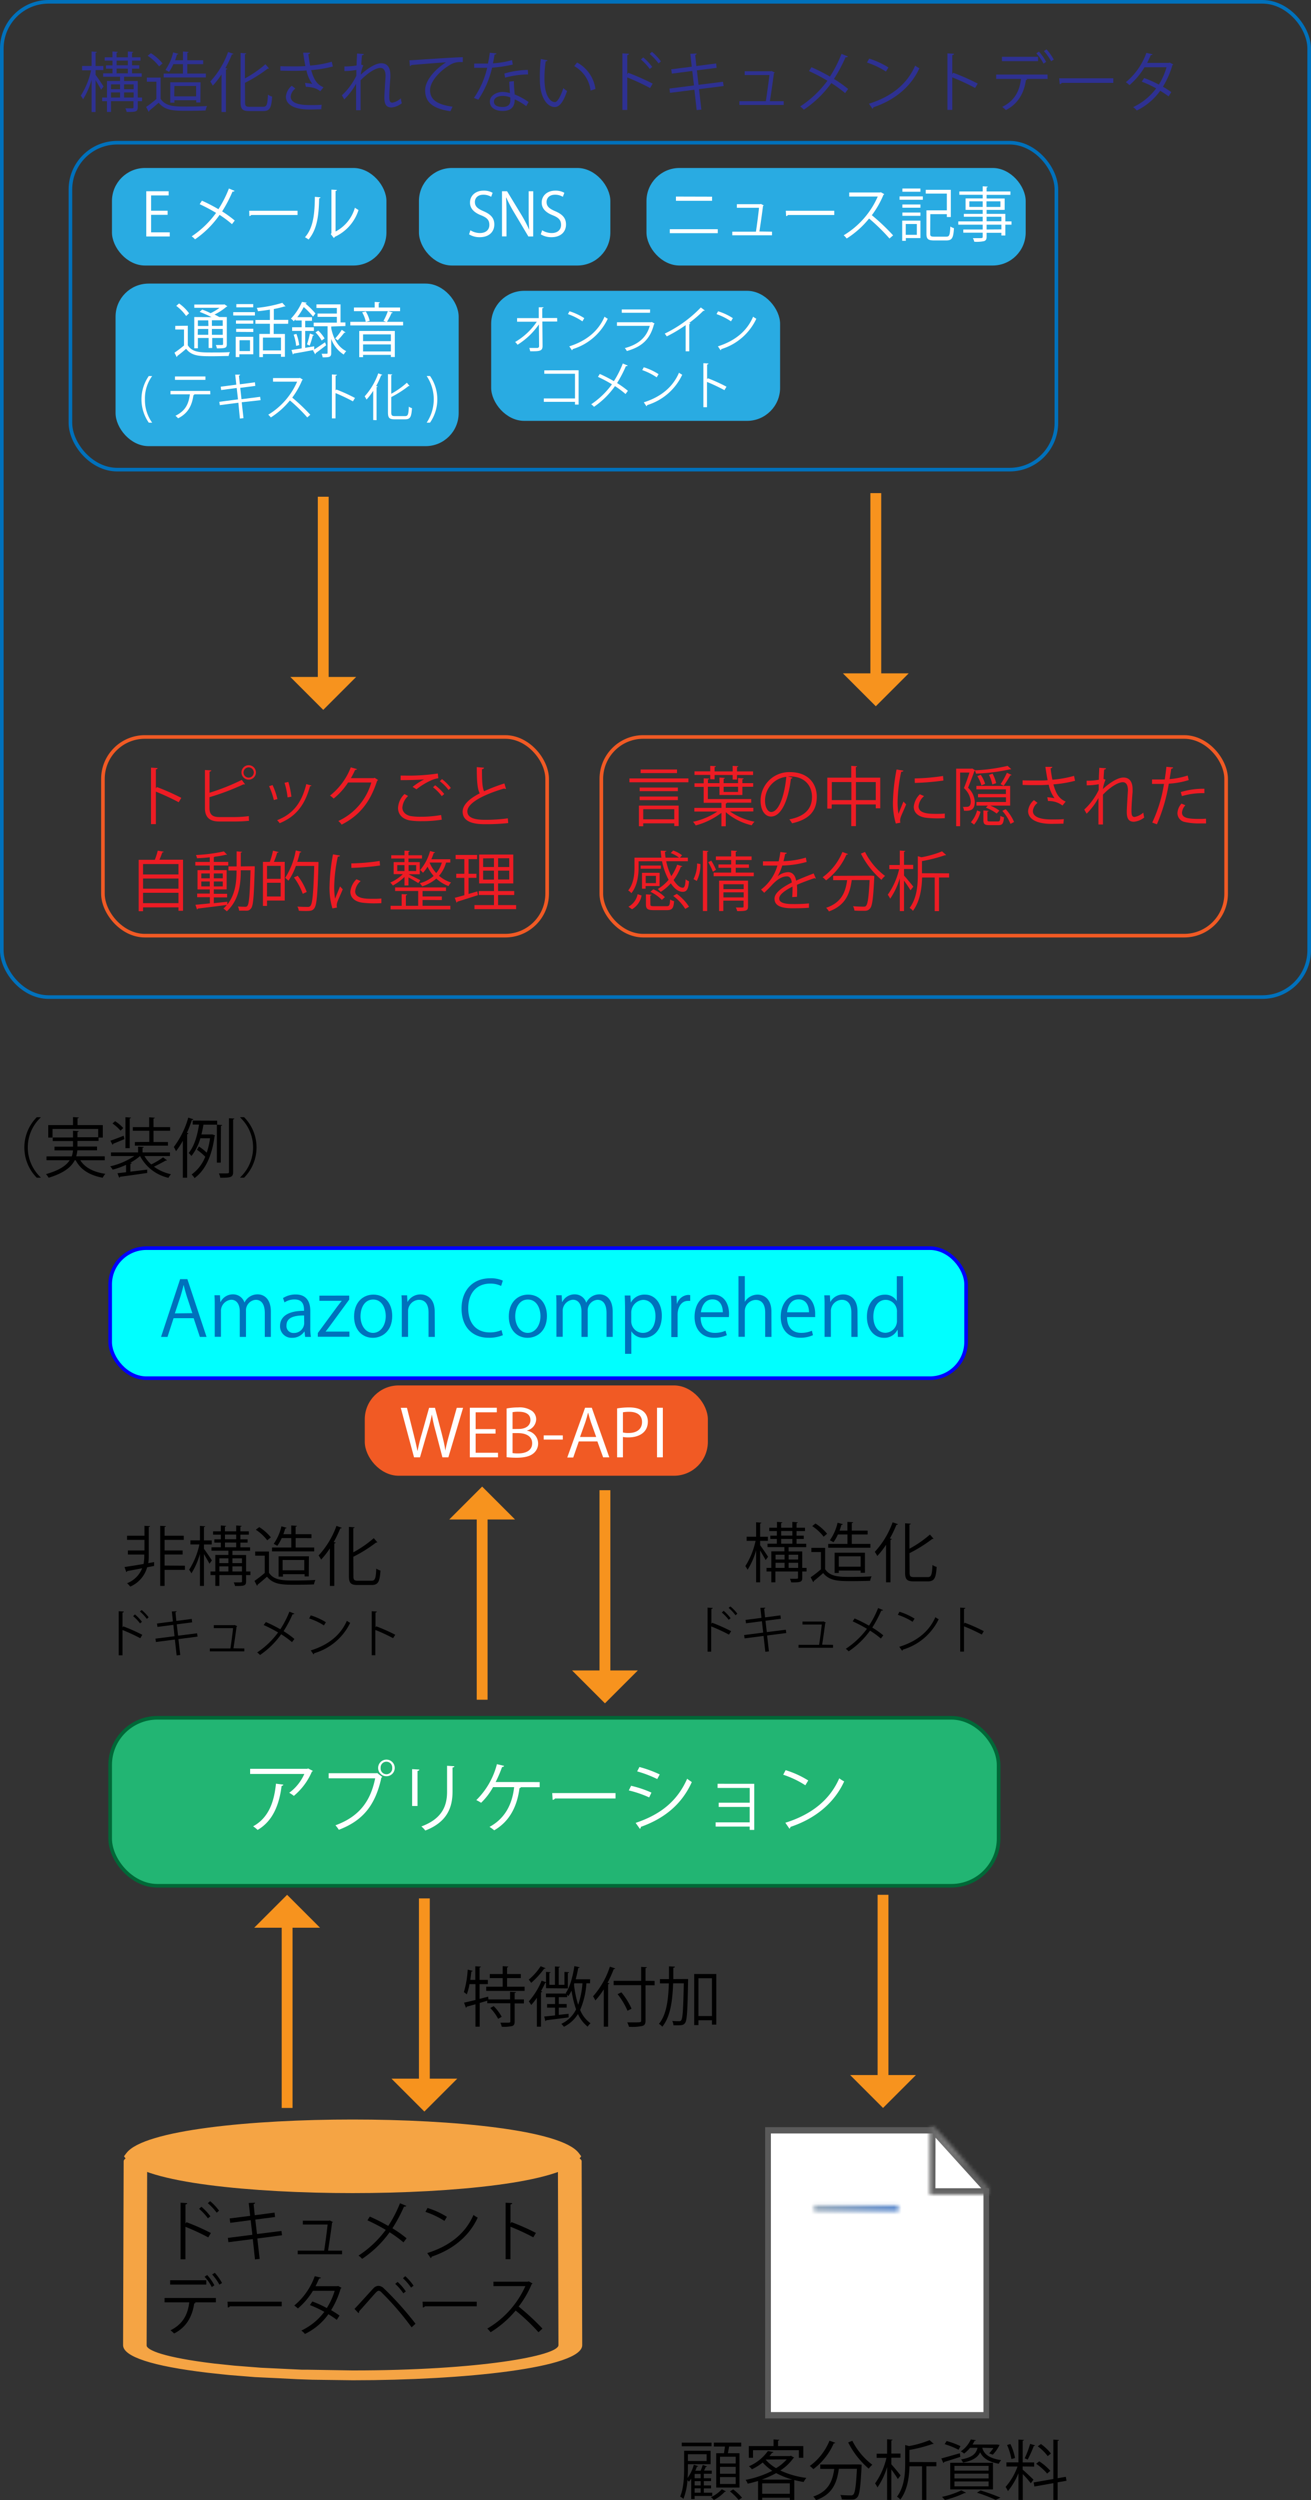 <svg xmlns="http://www.w3.org/2000/svg" xmlns:xlink="http://www.w3.org/1999/xlink" viewBox="0 0 363 692.07"><rect x="0" y="0" width="363" height="692.07" fill="#333333" stroke="none"/><defs><mask id="mask" x="23.47" y="582.19" width="148.25" height="81.21" maskUnits="userSpaceOnUse"><g id="mfid213"><path id="mfid212" d="M157.83,620.44c0,11.76.08,24.42.09,27.82C157.91,644.85,157.86,632.19,157.83,620.44Z" style="fill:#fff;fill-rule:evenodd"/></g></mask><mask id="mask-2" x="23.47" y="582.19" width="148.25" height="81.21" maskUnits="userSpaceOnUse"><g id="mfid237"><path id="mfid236" d="M47.41,599.19v54.54c1.43.3,3,.58,4.69.86l.62.1c1.75.27,3.61.53,5.62.77v0c1.34.16,2.8.29,4.25.43l1.58.17c2.23.21,4.57.4,7,.56l.57,0c2.51.17,5.21.27,7.9.39V599.19Z" style="fill:#fff;fill-rule:evenodd"/></g></mask><mask id="mask-3" x="23.47" y="582.19" width="148.25" height="81.21" maskUnits="userSpaceOnUse"><g id="mfid244"><path id="mfid243" d="M41.19,596.84l0,0,0,0c3.14,4.2,27.41,7.37,56.43,7.37s53.29-3.17,56.44-7.38l0,0-.05-.06c-3.12-4.19-27.39-7.36-56.42-7.36S44.33,592.64,41.19,596.84Z" style="fill:#fff;fill-rule:evenodd"/></g></mask><mask id="mask-4" x="207.09" y="583.52" width="71.53" height="91.19" maskUnits="userSpaceOnUse"><g id="mfid572"><path id="mfid571" d="M258.69,588.75h-1.25v18.72h16.38v-1.88Z" style="fill:#fff;fill-rule:evenodd"/></g></mask><mask id="mask-5" x="207.09" y="583.52" width="71.53" height="91.19" maskUnits="userSpaceOnUse"><g id="mfid580"><path id="mfid579" d="M225.39,612.16h23.34v-1.73H225.39Z" style="fill:#fff;fill-rule:evenodd"/></g></mask><mask id="mask-6" x="23.47" y="582.19" width="148.25" height="81.21" maskUnits="userSpaceOnUse"><g id="mfid218"><path id="mfid217" d="M157.92,648.76v0Z" style="fill:#fff;fill-rule:evenodd"/></g></mask><mask id="mask-7" x="207.09" y="583.52" width="71.53" height="91.19" maskUnits="userSpaceOnUse"><g id="mfid584"><path id="mfid583" d="M225.39,622.61h35.46v-1.73H225.39Z" style="fill:#fff;fill-rule:evenodd"/></g></mask><mask id="mask-8" x="207.09" y="583.52" width="71.53" height="91.19" maskUnits="userSpaceOnUse"><g id="mfid588"><path id="mfid587" d="M225.39,633.07h35.46v-1.74H225.39Z" style="fill:#fff;fill-rule:evenodd"/></g></mask><mask id="mask-9" x="207.09" y="583.52" width="71.53" height="91.19" maskUnits="userSpaceOnUse"><g id="mfid592"><path id="mfid591" d="M225.39,643.52h35.46v-1.74H225.39Z" style="fill:#fff;fill-rule:evenodd"/></g></mask><mask id="mask-10" x="207.09" y="583.52" width="71.53" height="91.19" maskUnits="userSpaceOnUse"><g id="mfid596"><path id="mfid595" d="M225.39,654h35.46v-1.74H225.39Z" style="fill:#fff;fill-rule:evenodd"/></g></mask><mask id="mask-11" x="23.47" y="582.19" width="148.25" height="81.21" maskUnits="userSpaceOnUse"><g id="mfid222"><path id="mfid221" d="M37.32,649.16v0Z" style="fill:#fff;fill-rule:evenodd"/></g></mask><mask id="mask-12" x="23.47" y="582.19" width="148.25" height="81.21" maskUnits="userSpaceOnUse"><g id="mfid227"><path id="mfid226" d="M58.34,655.46c-2-.24-3.87-.5-5.62-.77C54.49,655,56.33,655.22,58.34,655.46Z" style="fill:#fff;fill-rule:evenodd"/></g></mask><mask id="mask-13" x="23.47" y="582.19" width="148.25" height="81.21" maskUnits="userSpaceOnUse"><g id="mfid231"><path id="mfid230" d="M157.83,620.44c0-11.54-.07-22.17-.07-22.17H37.48s-.11,34.67-.14,46.77c0,2,0,3.44,0,3.93v.19c0,1.69,3.77,3.25,10.09,4.56V599.19H79.64v57.87c1,0,2,.11,3.07.15l2.44.09,1.48.05v0c3.58.09,7.22.17,11,.17,33.3,0,60.3-3.73,60.3-8.33v-.9C157.91,644.86,157.86,632.2,157.83,620.44Zm-110,33.36-.39-.08h0Z" style="fill:#fff;fill-rule:evenodd"/></g></mask><mask id="mask-14" x="23.47" y="582.19" width="148.25" height="81.21" maskUnits="userSpaceOnUse"><g id="mfid214"><g style="mask:url(#mask)"><rect id="mfid215" x="23.47" y="582.19" width="148.25" height="81.21" style="fill:#fff"/></g></g></mask><linearGradient id="名称未設定グラデーション_103" x1="618.52" y1="2737.49" x2="618.59" y2="2737.49" gradientTransform="translate(-118278.89 -523499.32) scale(191.47 191.46)" gradientUnits="userSpaceOnUse"><stop offset="0" stop-color="#fdedb1"/><stop offset="1" stop-color="#face1c"/></linearGradient><mask id="mask-15" x="23.47" y="582.19" width="148.25" height="81.21" maskUnits="userSpaceOnUse"><g id="mfid219"><g style="mask:url(#mask-6)"><rect id="mfid215-2" data-name="mfid215" x="23.47" y="582.19" width="148.25" height="81.21" style="fill:#fff"/></g></g></mask><linearGradient id="名称未設定グラデーション_100" x1="618.52" y1="2737.57" x2="618.59" y2="2737.57" gradientTransform="translate(-118278.86 -523498.72) scale(191.47 191.46)" gradientUnits="userSpaceOnUse"><stop offset="0" stop-color="#face1c"/><stop offset="1" stop-color="#fdedb1"/></linearGradient><linearGradient id="名称未設定グラデーション_103-2" x1="618.07" y1="2737.57" x2="618.14" y2="2737.57" gradientTransform="translate(-118312.87 -523498.72) scale(191.47 191.46)" xlink:href="#名称未設定グラデーション_103"/><linearGradient id="名称未設定グラデーション_103-3" x1="618.13" y1="2737.58" x2="618.23" y2="2737.58" gradientTransform="translate(-118308.53 -523494.54) scale(191.47 191.46)" xlink:href="#名称未設定グラデーション_103"/><linearGradient id="名称未設定グラデーション_106" x1="618.07" y1="2737.43" x2="618.77" y2="2737.43" gradientTransform="translate(-118312.87 -523493.2) scale(191.47 191.46)" gradientUnits="userSpaceOnUse"><stop offset="0" stop-color="#face1c"/><stop offset="1" stop-color="#fff6d3"/></linearGradient><linearGradient id="名称未設定グラデーション_106-2" x1="618.11" y1="2737.43" x2="618.35" y2="2737.43" gradientTransform="translate(-118310.03 -523493.48) scale(191.47 191.46)" xlink:href="#名称未設定グラデーション_106"/><mask id="mask-21" x="34.07" y="586.46" width="127.09" height="20.85" maskUnits="userSpaceOnUse"><g id="mfid248"><rect x="34.07" y="586.46" width="127.09" height="20.85" style="fill:#fff"/></g></mask><radialGradient id="名称未設定グラデーション_108" cx="605.9" cy="2744.57" r="0.5" gradientTransform="translate(-76906.17 -56616.28) scale(127.09 20.85)" gradientUnits="userSpaceOnUse"><stop offset="0" stop-color="#face1c"/><stop offset="1" stop-color="#fff"/></radialGradient><mask id="mask-22" x="207.09" y="583.52" width="71.53" height="91.19" maskUnits="userSpaceOnUse"><g id="mfid573"><g style="mask:url(#mask-4)"><rect id="mfid574" x="207.09" y="583.52" width="71.53" height="91.19" style="fill:#fff"/></g></g></mask><mask id="mask-23" x="254.25" y="585.26" width="22.75" height="25.69" maskUnits="userSpaceOnUse"><g id="mfid577"><rect x="254.25" y="585.26" width="22.74" height="25.69" style="fill:#fff"/></g></mask><radialGradient id="名称未設定グラデーション_161" cx="576.23" cy="2742.5" r="0.5" gradientTransform="translate(-12840.84 -69867.94) scale(22.75 25.69)" gradientUnits="userSpaceOnUse"><stop offset="0" stop-color="#c6c6c6"/><stop offset="1" stop-color="#606060"/></radialGradient><mask id="mask-24" x="207.09" y="583.52" width="71.53" height="91.19" maskUnits="userSpaceOnUse"><g id="mfid581"><g style="mask:url(#mask-5)"><rect id="mfid574-2" data-name="mfid574" x="207.09" y="583.52" width="71.53" height="91.19" style="fill:#fff"/></g></g></mask><linearGradient id="名称未設定グラデーション_166" x1="619.29" y1="2736.72" x2="619.47" y2="2736.72" gradientTransform="translate(-100856.32 -446067.16) scale(163.22 163.22)" gradientUnits="userSpaceOnUse"><stop offset="0" stop-color="#9aaab7"/><stop offset="1" stop-color="#5084d1"/></linearGradient><linearGradient id="名称未設定グラデーション_166-2" x1="619.29" y1="2736.75" x2="619.54" y2="2736.75" gradientTransform="translate(-100856.32 -446062.06) scale(163.22 163.22)" xlink:href="#名称未設定グラデーション_166"/><linearGradient id="名称未設定グラデーション_166-3" x1="619.29" y1="2736.78" x2="619.54" y2="2736.78" gradientTransform="translate(-100856.32 -446056.97) scale(163.22 163.22)" xlink:href="#名称未設定グラデーション_166"/><linearGradient id="名称未設定グラデーション_166-4" x1="619.29" y1="2736.82" x2="619.54" y2="2736.82" gradientTransform="translate(-100856.32 -446051.87) scale(163.22 163.22)" xlink:href="#名称未設定グラデーション_166"/><linearGradient id="名称未設定グラデーション_166-5" x1="619.29" y1="2736.85" x2="619.54" y2="2736.85" gradientTransform="translate(-100856.32 -446046.77) scale(163.22 163.22)" xlink:href="#名称未設定グラデーション_166"/></defs><g id="レイヤー_2" data-name="レイヤー 2"><g id="レイヤー_1-2" data-name="レイヤー 1"><rect x="30.5" y="345.5" width="237" height="36" rx="10.05" style="fill:aqua;stroke:blue;stroke-miterlimit:10"/><path d="M57.19,370.07H55.34l-1.72-5.18H48.06l-1.68,5.18H44.59l5.29-16h2Zm-3.93-6.57-1.57-4.75c-.34-1.09-.61-2.1-.82-3h-.06c-.21,1-.51,2-.8,3l-1.6,4.81Z" style="fill:#0071bc"/><path d="M75,370.07H73.32v-6.61c0-2.23-.8-3.66-2.52-3.66a2.92,2.92,0,0,0-2.69,3.07v7.2H66.39V363c0-1.83-.78-3.22-2.39-3.22a3.11,3.11,0,0,0-2.82,3.26v7H59.46v-8.5c0-1.18,0-2-.08-3h1.53l.1,1.85h.07a3.8,3.8,0,0,1,3.48-2.1,3.27,3.27,0,0,1,3.13,2.28h0a4,4,0,0,1,3.68-2.28c1.4,0,3.63.9,3.63,4.82Z" style="fill:#0071bc"/><path d="M85.92,367.34a15.69,15.69,0,0,0,.17,2.73h-1.6l-.17-1.47h-.06a4,4,0,0,1-3.38,1.72,3.17,3.17,0,0,1-3.34-3.25c0-2.75,2.4-4.24,6.64-4.22,0-1,0-3.15-2.61-3.15a4.94,4.94,0,0,0-2.79.82l-.42-1.2a6.48,6.48,0,0,1,3.49-1c3.23,0,4.07,2.28,4.07,4.55Zm-1.72-3.21c-2.17,0-4.87.31-4.87,2.73a1.9,1.9,0,0,0,2,2.12,2.8,2.8,0,0,0,2.9-2.69Z" style="fill:#0071bc"/><path d="M96.69,358.63v1.11l-5.23,7.14c-.44.61-.86,1.15-1.32,1.72v0h6.61v1.43H88V369l5.27-7.18c.46-.61.88-1.15,1.36-1.74v0H88.44v-1.43Z" style="fill:#0071bc"/><path d="M108.6,364.26c0,4.26-2.82,6.06-5.36,6.06-2.94,0-5.2-2.2-5.2-5.9,0-3.9,2.43-6.06,5.35-6.06C106.52,358.36,108.6,360.75,108.6,364.26Zm-5.27-4.54c-2.48,0-3.51,2.44-3.51,4.64,0,2.54,1.41,4.6,3.47,4.6s3.52-2.06,3.52-4.64C106.81,362.28,105.83,359.72,103.33,359.72Z" style="fill:#0071bc"/><path d="M120.4,370.07h-1.74v-6.76c0-1.87-.67-3.51-2.67-3.51a3.12,3.12,0,0,0-3,3.26v7h-1.74v-8.5c0-1.18,0-2-.09-3h1.56l.1,1.87h0a4.08,4.08,0,0,1,3.68-2.12c1.42,0,3.86.86,3.86,4.74Z" style="fill:#0071bc"/><path d="M139.24,369.59a9.83,9.83,0,0,1-4,.71c-4.12,0-7.44-2.66-7.44-8.08,0-5.17,3.22-8.38,7.9-8.38a8,8,0,0,1,3.53.65l-.47,1.47a6.87,6.87,0,0,0-3-.65c-3.63,0-6.11,2.44-6.11,6.85,0,4.19,2.27,6.67,6,6.67a7.92,7.92,0,0,0,3.21-.65Z" style="fill:#0071bc"/><path d="M151.44,364.26c0,4.26-2.82,6.06-5.36,6.06-2.94,0-5.2-2.2-5.2-5.9,0-3.9,2.43-6.06,5.35-6.06C149.36,358.36,151.44,360.75,151.44,364.26Zm-5.27-4.54c-2.48,0-3.51,2.44-3.51,4.64,0,2.54,1.41,4.6,3.46,4.6s3.53-2.06,3.53-4.64C149.65,362.28,148.67,359.72,146.17,359.72Z" style="fill:#0071bc"/><path d="M169.66,370.07h-1.72v-6.61c0-2.23-.8-3.66-2.52-3.66a2.93,2.93,0,0,0-2.69,3.07v7.2H161V363c0-1.83-.77-3.22-2.39-3.22a3.11,3.11,0,0,0-2.81,3.26v7h-1.73v-8.5c0-1.18,0-2-.08-3h1.53l.11,1.85h.06a3.8,3.8,0,0,1,3.49-2.1,3.26,3.26,0,0,1,3.12,2.28h.05a4,4,0,0,1,3.67-2.28c1.41,0,3.63.9,3.63,4.82Z" style="fill:#0071bc"/><path d="M174.68,360.56a4.24,4.24,0,0,1,3.91-2.2c2.71,0,4.66,2.33,4.66,5.83,0,4.2-2.46,6.13-5,6.13a3.88,3.88,0,0,1-3.44-1.82h0v6.25h-1.74V362.3c0-1.49-.05-2.64-.09-3.69h1.58l.1,1.95Zm.11,5a3.23,3.23,0,0,0,3.21,3.4c2.25,0,3.49-1.94,3.49-4.66,0-2.38-1.2-4.48-3.43-4.48a3.51,3.51,0,0,0-3.27,3.55Z" style="fill:#0071bc"/><path d="M191.11,360.1a5.57,5.57,0,0,0-.63,0c-1.89,0-2.86,1.86-2.86,3.8v6.21h-1.74v-8c0-1.22,0-2.33-.09-3.42h1.54l.08,2.2h.06a3.44,3.44,0,0,1,3.11-2.45,4.78,4.78,0,0,1,.53.06Z" style="fill:#0071bc"/><path d="M201.25,369.59a8.39,8.39,0,0,1-3.59.71c-3.34,0-5.34-2.35-5.34-5.77,0-3.59,2-6.17,5.11-6.17,3.52,0,4.43,3.23,4.43,5.22a8.5,8.5,0,0,1-.05,1H194c0,3.17,1.82,4.37,3.88,4.37a7.25,7.25,0,0,0,3-.59Zm-1.11-6.34c0-1.56-.63-3.57-2.88-3.57-2.1,0-3,2-3.19,3.57Z" style="fill:#0071bc"/><path d="M213.62,370.07h-1.75v-6.76c0-1.87-.67-3.48-2.64-3.48a3.11,3.11,0,0,0-3,3.21v7h-1.75v-16.8h1.75v7.12h0a4.19,4.19,0,0,1,3.55-2c1.4,0,3.82.86,3.82,4.74Z" style="fill:#0071bc"/><path d="M225.1,369.59a8.36,8.36,0,0,1-3.59.71c-3.34,0-5.33-2.35-5.33-5.77,0-3.59,2-6.17,5.1-6.17,3.53,0,4.43,3.23,4.43,5.22,0,.4,0,.7,0,1h-7.79c0,3.17,1.83,4.37,3.89,4.37a7.33,7.33,0,0,0,3-.59ZM224,363.25c0-1.56-.63-3.57-2.88-3.57s-3,2-3.19,3.57Z" style="fill:#0071bc"/><path d="M237.47,370.07h-1.74v-6.76c0-1.87-.67-3.51-2.67-3.51a3.12,3.12,0,0,0-3,3.26v7h-1.74v-8.5c0-1.18,0-2-.09-3h1.56l.1,1.87h0a4.08,4.08,0,0,1,3.68-2.12c1.43,0,3.86.86,3.86,4.74Z" style="fill:#0071bc"/><path d="M250.09,367.24c0,.92,0,2.05.09,2.83h-1.56l-.08-1.95h-.06a4,4,0,0,1-3.74,2.2c-2.65,0-4.7-2.29-4.7-5.81,0-3.87,2.26-6.13,4.93-6.13a3.69,3.69,0,0,1,3.34,1.76h0v-6.87h1.74Zm-1.74-4a3.17,3.17,0,0,0-3.09-3.43c-2.16,0-3.44,2-3.44,4.64,0,2.42,1.13,4.48,3.38,4.48a3.29,3.29,0,0,0,3.15-3.49Z" style="fill:#0071bc"/><rect x="30.5" y="475.5" width="246" height="46.5" rx="13.08" style="fill:#22b573;stroke:#006837;stroke-miterlimit:10"/><path d="M86.64,490.21a.54.54,0,0,1-.28.19,17.88,17.88,0,0,1-5,6.72,8.67,8.67,0,0,0-1.28-.86,12.8,12.8,0,0,0,4.18-5.21h-15v-1.43H85.08l.23-.1ZM78.45,494c0,.17-.21.32-.48.36-.61,4.95-2.31,9.68-6.64,12.18a9,9,0,0,0-1.24-1c4.29-2.35,5.82-6.74,6.32-11.8Z" style="fill:#fff"/><path d="M91,490.84H104.3l.13-.06,1.42,1.09a.45.45,0,0,1-.25.19c-1.7,7.89-5.35,12-11.78,14.44a9.62,9.62,0,0,0-.94-1.24c6.11-2.24,9.63-6.15,11-13H91Zm16-3.76a2.3,2.3,0,1,1-2.3,2.31A2.3,2.3,0,0,1,106.94,487.08Zm1.6,2.31a1.61,1.61,0,1,0-3.21,0,1.61,1.61,0,1,0,3.21,0Z" style="fill:#fff"/><path d="M114.11,499.91v-10.2l2,.12c0,.19-.16.34-.5.38v9.7Zm11.69-11c0,.21-.16.31-.5.35v6.68c0,4.41-1.51,8.44-7.54,10.77a6.07,6.07,0,0,0-1.09-1.13c5.82-2.16,7.12-5.76,7.12-9.64v-7.16Z" style="fill:#fff"/><path d="M149.43,493.3v1.42h-5.21a.48.48,0,0,1-.38.26c-.63,4.87-2.6,9.11-7,11.67a10.32,10.32,0,0,0-1.3-.95c4.3-2.33,6.3-6.27,6.82-11h-5.84a18.11,18.11,0,0,1-3.31,4.33,9.24,9.24,0,0,0-1.33-.74,21.41,21.41,0,0,0,5.71-9.95l2,.46a.55.55,0,0,1-.57.32,35.88,35.88,0,0,1-1.78,4.16Z" style="fill:#fff"/><path d="M152.9,496.34h17.53v1.49H153.69a1,1,0,0,1-.67.4Z" style="fill:#fff"/><path d="M174.74,494.32a30,30,0,0,1,5.64,1.89l-.63,1.33a30.74,30.74,0,0,0-5.64-1.93ZM176,504.59c6.82-2.29,11.48-5.92,14.27-12.22.32.28,1,.72,1.28.93-2.81,6.23-7.7,10.12-14.13,12.4a.48.48,0,0,1-.25.53Zm1.05-15.47a32.73,32.73,0,0,1,5.62,2.06l-.69,1.28a32.21,32.21,0,0,0-5.56-2.12Z" style="fill:#fff"/><path d="M208.84,493.78v12.76h-1.26v-.92h-9.43v-1.18h9.43v-4.26H199V499h8.59v-4.08h-8.9v-1.15Z" style="fill:#fff"/><path d="M217.53,490a25.87,25.87,0,0,1,6.26,2.85l-.8,1.33a26.64,26.64,0,0,0-6.13-2.92Zm-.08,14.55c7.45-2.31,12.41-6.49,14.93-12.3a8.52,8.52,0,0,0,1.36.86c-2.62,5.75-7.74,10.22-14.86,12.59a.7.7,0,0,1-.3.49Z" style="fill:#fff"/><line x1="167.5" y1="412.5" x2="167.5" y2="463.61" style="fill:none;stroke:#f7931e;stroke-miterlimit:10;stroke-width:3px"/><polygon points="176.61 462.39 158.39 462.39 167.5 471.5 176.61 462.39" style="fill:#f7931e"/><line x1="117.5" y1="525.5" x2="117.5" y2="576.61" style="fill:none;stroke:#f7931e;stroke-miterlimit:10;stroke-width:3px"/><polygon points="126.61 575.39 108.39 575.39 117.5 584.5 126.61 575.39" style="fill:#f7931e"/><line x1="244.5" y1="524.5" x2="244.5" y2="575.61" style="fill:none;stroke:#f7931e;stroke-miterlimit:10;stroke-width:3px"/><polygon points="253.61 574.39 235.39 574.39 244.5 583.5 253.61 574.39" style="fill:#f7931e"/><line x1="89.5" y1="137.5" x2="89.5" y2="188.61" style="fill:none;stroke:#f7931e;stroke-miterlimit:10;stroke-width:3px"/><polygon points="98.61 187.39 80.39 187.39 89.5 196.5 98.61 187.39" style="fill:#f7931e"/><line x1="242.5" y1="136.5" x2="242.5" y2="187.61" style="fill:none;stroke:#f7931e;stroke-miterlimit:10;stroke-width:3px"/><polygon points="251.61 186.39 233.39 186.39 242.5 195.5 251.61 186.39" style="fill:#f7931e"/><line x1="133.5" y1="470.5" x2="133.5" y2="419.39" style="fill:none;stroke:#f7931e;stroke-miterlimit:10;stroke-width:3px"/><polygon points="124.39 420.61 142.61 420.61 133.5 411.5 124.39 420.61" style="fill:#f7931e"/><line x1="79.5" y1="583.5" x2="79.5" y2="532.39" style="fill:none;stroke:#f7931e;stroke-miterlimit:10;stroke-width:3px"/><polygon points="70.39 533.61 88.61 533.61 79.5 524.5 70.39 533.61" style="fill:#f7931e"/><rect x="19.5" y="39.5" width="273" height="90.5" rx="12.95" style="fill:none;stroke:#0071bc;stroke-miterlimit:10"/><rect x="0.5" y="0.5" width="362" height="275.5" rx="12.95" style="fill:none;stroke:#0071bc;stroke-miterlimit:10"/><rect x="31" y="46.5" width="76" height="27" rx="9.15" style="fill:#29abe2"/><path d="M47,65.46H40.5V52.94h6.2v1.15H41.84v4.24h4.57v1.13H41.84v4.85H47Z" style="fill:#fff"/><path d="M55.91,55.55a44,44,0,0,1,4.57,2.36,31.27,31.27,0,0,0,2.9-5.73l1.58.66a.55.55,0,0,1-.58.19,37.86,37.86,0,0,1-2.87,5.49A31.1,31.1,0,0,1,65,61.05l-.77,1a30.83,30.83,0,0,0-3.43-2.57A26.59,26.59,0,0,1,54,66.25a4.9,4.9,0,0,0-.92-.83,26.21,26.21,0,0,0,6.75-6.49,47.23,47.23,0,0,0-4.54-2.41Z" style="fill:#fff"/><path d="M69,58.34H82.39v1.17H69.56a.72.72,0,0,1-.51.31Z" style="fill:#fff"/><path d="M88.74,54.63c0,.15-.16.24-.37.28-.1,4.42-.45,8.44-2.93,11.39a9,9,0,0,0-1-.63c2.4-2.66,2.69-6.77,2.74-11.19Zm4.17,9.46a10.75,10.75,0,0,0,5.36-6.6,6.53,6.53,0,0,0,1,.64,12.2,12.2,0,0,1-6.57,7.43.66.66,0,0,1-.27.32l-.84-1.08.18-.25V52.49l1.49.08c0,.15-.13.28-.35.32Z" style="fill:#fff"/><rect x="116" y="46.5" width="53" height="27" rx="9.15" style="fill:#29abe2"/><path d="M136,54.48a4.13,4.13,0,0,0-2.16-.58c-1.71,0-2.35,1.07-2.35,2,0,1.23.74,1.85,2.38,2.56,2,.85,3,1.89,3,3.68,0,2-1.42,3.52-4.06,3.52a5.59,5.59,0,0,1-2.93-.79l.37-1.13a5,5,0,0,0,2.64.77c1.64,0,2.61-.91,2.61-2.25s-.66-2-2.26-2.65c-1.85-.71-3.1-1.81-3.1-3.53,0-1.91,1.51-3.31,3.75-3.31a4.85,4.85,0,0,1,2.51.6Z" style="fill:#fff"/><path d="M147.63,65.46H146.3l-3.92-6.59a38.32,38.32,0,0,1-2.2-4.18l-.07,0c.12,1.59.13,3.06.13,5.23v5.52H139V52.94h1.4l4,6.58a39,39,0,0,1,2.14,4.1l0,0c-.13-1.74-.16-3.24-.16-5.21V52.94h1.27Z" style="fill:#fff"/><path d="M155.84,54.48a4.05,4.05,0,0,0-2.15-.58c-1.71,0-2.35,1.07-2.35,2,0,1.23.74,1.85,2.38,2.56,2,.85,3,1.89,3,3.68,0,2-1.41,3.52-4.05,3.52a5.59,5.59,0,0,1-2.93-.79l.37-1.13a5,5,0,0,0,2.64.77c1.64,0,2.6-.91,2.6-2.25s-.66-2-2.25-2.65c-1.85-.71-3.11-1.81-3.11-3.53,0-1.91,1.52-3.31,3.75-3.31a4.89,4.89,0,0,1,2.52.6Z" style="fill:#fff"/><rect x="179" y="46.5" width="105" height="27" rx="9.15" style="fill:#29abe2"/><path d="M198.74,63.44v1.11H185.46V63.44Zm-1.58-9v1.14h-10V54.41Z" style="fill:#fff"/><path d="M213.76,64.13v1h-11v-1h6.55c.26-1.66.69-4.93.85-6.61h-6.13v-1h6.46l.19-.07.79.4a.24.24,0,0,1-.2.14c-.2,1.73-.72,5.33-1,7.09Z" style="fill:#fff"/><path d="M217.58,58.34H231v1.17H218.19a.76.76,0,0,1-.52.31Z" style="fill:#fff"/><path d="M244.83,53.74a.32.32,0,0,1-.21.18,25.31,25.31,0,0,1-3.22,5.65,57.56,57.56,0,0,1,5.89,5.58l-1,.87a52.59,52.59,0,0,0-5.65-5.53,25.41,25.41,0,0,1-6.2,5.53,5.7,5.7,0,0,0-.83-.89,23.44,23.44,0,0,0,9.43-10.73h-7.9V53.28h8.53l.21-.08Z" style="fill:#fff"/><path d="M249.08,55.29v-.93h6.44v.93Zm5.78,5.78V65.9h-4.05v.77h-1v-5.6Zm-5-3.57v-.9h5v.9Zm0,2.24v-.91h5v.91Zm5-7.56v.9h-5v-.9Zm-1,9.83h-3.07V65h3.07Zm3.7,2.72c0,.63.2.78,1.11.78H262c.91,0,1-.43,1.14-2.81a4,4,0,0,0,1,.46c-.16,2.69-.52,3.4-2.11,3.4h-3.38c-1.63,0-2.13-.36-2.13-1.81V58.23h5.65V53.59h-5.84V52.54h6.94v7.53h-1.1v-.79h-4.57Z" style="fill:#fff"/><path d="M280.07,61.28v.91h-1.7v3h-1.1v-.75h-4.09v1.11c0,.74-.21,1-.69,1.2a10.49,10.49,0,0,1-2.72.17,3.88,3.88,0,0,0-.39-1c.6,0,1.2,0,1.63,0,1,0,1.08,0,1.08-.43V64.41h-5.36v-.88h5.36V62.19h-6.75v-.91h6.75V60h-5.22V59.2h5.22V58.1h-4.73V54.92h4.73v-1h-6.46V53h6.46V51.57l1.4.08c0,.13-.1.22-.31.23V53h6.59v.94h-6.59v1h5V58.1h-5v1.1h5.19v2.08Zm-11.67-4h3.69V55.73H268.4ZM277,55.73h-3.85v1.56H277ZM273.18,60v1.25h4.09V60Zm4.09,3.5V62.19h-4.09v1.34Z" style="fill:#fff"/><rect x="32" y="78.5" width="95" height="45" rx="9.15" style="fill:#29abe2"/><path d="M52,90.16v5.41c1.24,2,3.52,2,6.58,2,1.76,0,3.82,0,5.07-.11a4.56,4.56,0,0,0-.35,1.08c-1.1,0-2.83.07-4.44.07-3.53,0-5.74,0-7.33-2.06-.85.76-1.74,1.48-2.46,2,0,.15,0,.22-.15.27l-.61-1.19a32.13,32.13,0,0,0,2.64-2V91.21H48.53v-1ZM49.58,84a12,12,0,0,1,2.77,2.72l-.81.76a12.21,12.21,0,0,0-2.74-2.81Zm9,3.79a34.49,34.49,0,0,0-3.3-1.46l.71-.64c.71.26,1.53.59,2.32,1A14.92,14.92,0,0,0,60.8,85.2h-7v-.91h8.16l.18-.05.82.55a.49.49,0,0,1-.26.13,16.1,16.1,0,0,1-3.3,2.15c.5.23.95.48,1.32.69h2.08v7.48c0,1.08-.34,1.2-2.74,1.2a3.71,3.71,0,0,0-.31-.94l1.24,0c.69,0,.77,0,.77-.29V93.56h-3v2.78h-1V93.56H54.79v2.85h-1V87.76Zm-.91.89H54.79v1.56h2.92Zm-2.92,4h2.92V91.06H54.79Zm6.92-2.48V88.65h-3v1.56Zm-3,2.48h3V91.06h-3Z" style="fill:#fff"/><path d="M64.58,87.33V86.4h6v.93Zm5.56,5.9v4.84H66.27v.77h-1V93.23Zm0-4.53v.9H65.34v-.9Zm-4.75,3.17V91h4.75v.9Zm4.73-7.69v.9H65.44v-.9Zm-.9,10h-2.9v3h2.9Zm10.56-4.55h-4v2.81h3.11v6.33H77.8V98h-5v.85h-1V92.43h2.93V89.62h-4V88.57h4V85.71c-1.1.18-2.24.33-3.3.44a4.06,4.06,0,0,0-.33-.92,36.29,36.29,0,0,0,7.07-1.4l.9,1a.23.23,0,0,1-.16,0,.47.47,0,0,1-.16,0,24.35,24.35,0,0,1-2.93.71v3h4ZM77.8,97V93.45h-5V97Z" style="fill:#fff"/><path d="M87,96.75c.82-.52,1.93-1.28,3-2l.3.82c-1.06.84-2.16,1.66-2.9,2.2a.36.36,0,0,1-.14.3L86.67,97l.23-.13h0c-2.06.39-4.22.79-5.59,1a.29.29,0,0,1-.23.23l-.37-1.23c.78-.1,1.76-.26,2.82-.43V91.59H80.89v-1h2.64V88.71H81.81v-.34a6.66,6.66,0,0,1-.5.56,2.6,2.6,0,0,0-.76-.72,15.8,15.8,0,0,0,3.06-4.64l1.31.21c0,.12-.12.2-.33.2l0,.07a22.15,22.15,0,0,1,2.75,2.71l-.66.87A21.81,21.81,0,0,0,84.1,85a19.06,19.06,0,0,1-1.78,2.8h4.06v1H84.51V90.6h2.4v1h-2.4v4.68L87,95.86Zm-5-1a13.19,13.19,0,0,0-.69-3.12l.77-.2a13,13,0,0,1,.76,3.09Zm4.94-3a.36.36,0,0,1-.33.14,25.45,25.45,0,0,1-.86,2.78L85,95.32a23.74,23.74,0,0,0,.81-3Zm4.77-2.37v.46c.45,2.28,1.55,5.06,4.15,6.36a5.06,5.06,0,0,0-.69.94,8.34,8.34,0,0,1-3.46-4.36v3.94c0,1.16-.53,1.2-2.37,1.2a3.87,3.87,0,0,0-.29-1h1.4c.2,0,.25-.06.25-.24V90.31H86.85v-1h6.42V87.71H87.93v-.92h5.34V85.25H87.62v-1h6.67v5h1.35v1Zm-2.64,3.88A10.68,10.68,0,0,0,87.36,92l.76-.49a10.22,10.22,0,0,1,1.75,2.17ZM95.65,92c0,.1-.21.11-.33.1a23.4,23.4,0,0,1-1.81,2.12s-.69-.53-.71-.53a15.61,15.61,0,0,0,1.84-2.4Z" style="fill:#fff"/><path d="M108.76,86.53a.38.38,0,0,1-.35.15,19.06,19.06,0,0,1-1.26,2.4h4.46v1H97v-1h4.28a8.32,8.32,0,0,0-1-2.62l1-.24a8.69,8.69,0,0,1,1.08,2.58l-1,.28h5.52l-.69-.27a15.84,15.84,0,0,0,1.2-2.68H98v-1h5.75V83.57l1.43.1c0,.11-.1.2-.32.23v1.23h5.92v1H107.5ZM99.47,98.87V91.61h9.85v7.21h-1.09v-.59h-7.7v.64Zm8.76-6.31h-7.7v1.87h7.7Zm-7.7,4.72h7.7V95.34h-7.7Z" style="fill:#fff"/><path d="M41.2,117a11.28,11.28,0,0,1,0-12.91h.93a10.56,10.56,0,0,0-2,6.5,10.71,10.71,0,0,0,2,6.41Z" style="fill:#fff"/><path d="M58.24,109.15H53.6l.23.07a.31.31,0,0,1-.27.17c-.37,2.6-1.31,4.93-4.24,6.4a8.39,8.39,0,0,0-.74-.7c2.85-1.4,3.65-3.36,4-5.94H47.21v-.94h11Zm-1.36-4H48.45v-.94h8.43Z" style="fill:#fff"/><path d="M66.93,111.35l.49,4.4-1,.11L66,111.48l-5.15.67-.12-.93,5.17-.67-.36-3.15-4.3.57-.13-.93,4.32-.56-.3-2.78,1.35,0c0,.14-.13.25-.32.3l.25,2.38,4.17-.56.11,1-4.17.54.35,3.14,5.16-.66.12.93Z" style="fill:#fff"/><path d="M83.84,105.09a.3.3,0,0,1-.18.15,22,22,0,0,1-2.74,4.82,52.41,52.41,0,0,1,5,4.75l-.84.74a43.48,43.48,0,0,0-4.81-4.7,21.88,21.88,0,0,1-5.28,4.7,4.58,4.58,0,0,0-.72-.75,19.94,19.94,0,0,0,8-9.15H75.6v-1h7.27l.17-.07Z" style="fill:#fff"/><path d="M97.72,111.1a50.68,50.68,0,0,0-4.82-2.29v7h-1V103.65l1.38.08c0,.15-.12.25-.36.29v4.09l.21-.29a46.73,46.73,0,0,1,5.16,2.34Z" style="fill:#fff"/><path d="M103.34,116.27v-8.09a18,18,0,0,1-1.85,2.43,7.46,7.46,0,0,0-.52-.9,18.74,18.74,0,0,0,3.76-6.36l1.12.39a.24.24,0,0,1-.31.13,27.47,27.47,0,0,1-1.39,3l.4.11c0,.1-.1.17-.28.18v9.15Zm5-2.09c0,.78.16,1,1,1h2.86c.79,0,.91-.54,1-2.62a2.5,2.5,0,0,0,.87.42c-.15,2.29-.42,3.09-1.83,3.09h-3c-1.41,0-1.82-.39-1.82-1.89V103.56l1.19.09c0,.09-.08.16-.27.19V109a23.45,23.45,0,0,0,4.32-3.06l.75.9a.3.3,0,0,1-.26,0,28.84,28.84,0,0,1-4.81,3.07Z" style="fill:#fff"/><path d="M119.07,104.08a11.32,11.32,0,0,1,0,12.91h-.93a11.61,11.61,0,0,0,0-12.91Z" style="fill:#fff"/><rect x="136" y="80.5" width="80" height="36" rx="9.15" style="fill:#29abe2"/><path d="M154.28,89h-4.11l.06,6.8c0,1.42-.91,1.46-3.43,1.43a4.78,4.78,0,0,0-.25-.91c.91,0,2,0,2.24,0a.5.5,0,0,0,.48-.52l-.06-6a19.88,19.88,0,0,1-5.91,5.63,3.66,3.66,0,0,0-.67-.76,18.47,18.47,0,0,0,6-5.61h-5.45v-1h6l0-3,1.32,0c0,.16-.15.24-.35.27l0,2.7h4.12Z" style="fill:#fff"/><path d="M157.69,86.16a16.65,16.65,0,0,1,4.09,1.91l-.52.88a17.2,17.2,0,0,0-4-2Zm-.06,9.71c4.87-1.54,8.11-4.33,9.76-8.21a4.92,4.92,0,0,0,.89.57,15.82,15.82,0,0,1-9.71,8.41.45.45,0,0,1-.2.32Z" style="fill:#fff"/><path d="M181.27,89.58a.33.33,0,0,1-.18.14C180,94,177.67,96,173.57,97.17a4.09,4.09,0,0,0-.57-.81c3.73-1,6-2.91,6.91-6.16h-9.08v-1h9.49l.14-.08Zm-1.29-3h-7.82v-.92H180Z" style="fill:#fff"/><path d="M195.13,85.92a.3.3,0,0,1-.26.12.39.39,0,0,1-.14,0,33.17,33.17,0,0,1-3.9,3.35c.11,0,.27.13.32.15s-.15.17-.3.19v7.52h-1V90a39.28,39.28,0,0,1-5.23,3.12,5.1,5.1,0,0,0-.57-.77,34.65,34.65,0,0,0,10-7.24Z" style="fill:#fff"/><path d="M198.83,86.16a16.48,16.48,0,0,1,4.09,1.91l-.52.88a17.32,17.32,0,0,0-4-2Zm-.05,9.71c4.87-1.54,8.11-4.33,9.75-8.21a5.29,5.29,0,0,0,.89.57,15.79,15.79,0,0,1-9.71,8.41.41.41,0,0,1-.19.32Z" style="fill:#fff"/><path d="M160.21,102.49V112h-1v-.77h-8.64v-.94h8.64v-6.83h-8.5v-.94Z" style="fill:#fff"/><path d="M166.08,103.51a40.1,40.1,0,0,1,3.9,2,27.55,27.55,0,0,0,2.47-4.89l1.34.56c0,.13-.24.2-.49.17a33.18,33.18,0,0,1-2.44,4.68,27.71,27.71,0,0,1,3,2.15l-.66.89a24.58,24.58,0,0,0-2.92-2.19,22.64,22.64,0,0,1-5.81,5.73,3.75,3.75,0,0,0-.78-.7,22.54,22.54,0,0,0,5.75-5.53,38,38,0,0,0-3.87-2.06Z" style="fill:#fff"/><path d="M178.26,101.66a16.65,16.65,0,0,1,4.09,1.91l-.52.88a17.2,17.2,0,0,0-4-2Zm0,9.71c4.87-1.54,8.1-4.33,9.75-8.21a4.92,4.92,0,0,0,.89.57,15.79,15.79,0,0,1-9.71,8.41.44.44,0,0,1-.19.32Z" style="fill:#fff"/><path d="M200.58,108a48.28,48.28,0,0,0-4.82-2.28v7h-1V100.53l1.39.08c0,.16-.12.25-.36.3V105l.21-.3a47.59,47.59,0,0,1,5.16,2.34Z" style="fill:#fff"/><path d="M26.47,20.73c.51.67,1.89,2.7,2.2,3.21l-.68.91c-.27-.59-1-1.76-1.52-2.68V31H25.36V22.08A20,20,0,0,1,23,27.48a7.19,7.19,0,0,0-.63-1,21.17,21.17,0,0,0,2.84-7H22.73V18.26h2.63v-4l1.47.11c0,.1-.12.19-.36.23v3.67h2.15V19.4H26.47ZM39.33,27v1H38.14V29.7c0,1.26-.56,1.29-3.06,1.29a4.72,4.72,0,0,0-.36-1c.47,0,.9,0,1.24,0,.94,0,1,0,1-.3V28H30.74v3H29.62V28H28.29V27h1.33V22.42h3.62V21.25H28.56V20.3h2.59V19h-1.8v-.91h1.8V16.79H29v-.92h2.14V14.25l1.48.11c0,.1-.11.19-.34.23v1.28H35.4V14.25l1.5.11c0,.12-.11.19-.34.23v1.28H38.9v.92H36.56v1.28h2V19h-2V20.3h2.68v.95H34.36v1.17h3.78V27Zm-6.09-3.64h-2.5v1.33h2.5Zm-2.5,2.23V27h2.5V25.59Zm1.55-8.8v1.28H35.4V16.79Zm0,2.19V20.3H35.4V19ZM37,23.36H34.36v1.33H37ZM34.36,27H37V25.59H34.36Z" style="fill:#2e3192"/><path d="M44.47,21.47v5.89c1.41,2.14,4,2.14,7.22,2.14,2,0,4.23-.06,5.64-.15a4.8,4.8,0,0,0-.4,1.23c-1.24.05-3.22.09-5,.09-3.71,0-6.18,0-8-2.23-.88.79-1.83,1.6-2.61,2.21a.23.23,0,0,1-.16.29l-.7-1.33a33.26,33.26,0,0,0,2.84-2.2V22.62H40.66V21.47Zm-2.68-6.75A13.22,13.22,0,0,1,45,17.56l-.95.81a13,13,0,0,0-3.17-2.93ZM57,20.37v1.06H45.32V20.37h5.33V17.76H48A11.26,11.26,0,0,1,46.8,19.9a10.78,10.78,0,0,0-1-.54,13.73,13.73,0,0,0,2.14-4.86l1.44.4c0,.12-.16.18-.38.18-.14.52-.32,1.06-.52,1.6h2.18V14.27l1.57.09c0,.12-.13.21-.36.25v2.07h4.39v1.08H51.86v2.61Zm-1.51,8H54.34v-.62H48.29v.67H47.14V22.78h8.39Zm-7.24-1.7h6.05V23.79H48.29Z" style="fill:#2e3192"/><path d="M61.34,31V20.6a23.13,23.13,0,0,1-2.43,3.12,8,8,0,0,0-.69-1.15,24.08,24.08,0,0,0,4.94-8.18l1.47.51c-.07.16-.23.19-.41.16a33,33,0,0,1-1.82,3.8l.52.14c0,.13-.12.22-.36.24V31Zm6.52-2.68c0,1,.21,1.24,1.26,1.24h3.76c1,0,1.19-.68,1.31-3.36a3.5,3.5,0,0,0,1.16.54c-.2,2.95-.56,4-2.42,4H69c-1.85,0-2.39-.51-2.39-2.44V14.66l1.57.11c0,.13-.11.22-.36.25V21.7a30.91,30.91,0,0,0,5.67-3.92l1,1.15a.41.41,0,0,1-.34.05,39.62,39.62,0,0,1-6.32,3.95Z" style="fill:#2e3192"/><path d="M92.16,18.41a35.06,35.06,0,0,1-6,1c.71,2.45,1.46,3.91,3.41,4.75l-.89,1.1c-.82-.63-1.67-1.12-4-1.24l-.22-1.07c.88.08,1.55.19,2,.27a9.58,9.58,0,0,1-1.6-3.72c-.81.07-1.91.11-3,.11s-3.08,0-4.23-.06V18.32c1.08.05,2.61.05,4.25.05.92,0,2,0,2.68-.09-.22-1-.41-2.3-.63-3.69l1.93,0c0,.21-.18.34-.47.41.11,1,.29,2.16.48,3.15a30.76,30.76,0,0,0,6-1.06ZM88.94,30.25c-.87,0-1.79.06-3.35.06-3.77,0-6.43-1.15-6.43-3.57a4.46,4.46,0,0,1,1.62-3l1,.77a3.15,3.15,0,0,0-1.29,2.22c0,1.78,2.3,2.36,5.16,2.36,1.57,0,2.49,0,3.41-.09Z" style="fill:#2e3192"/><path d="M95.36,18.39a17.74,17.74,0,0,0,3.38-.27c0-1.08.06-1.68.13-3.31l1.85.14c0,.2-.19.32-.5.36-.07.79-.14,1.91-.18,2.58l.56.21a9.58,9.58,0,0,0-.72,2.58c2-1.86,4.17-3.17,5.67-3.17,1.69,0,2.54,1.19,2.54,3.27,0,.24,0,.47,0,.71-.12,1.58-.3,3.83-.3,5.27,0,1.08.12,1.66.88,1.66A4.84,4.84,0,0,0,111,27.21c0,.36.18,1.1.25,1.37a5.36,5.36,0,0,1-2.82,1.17c-1.51,0-2-.9-2-2.77,0-.94.33-5.89.33-5.91,0-1.56-.54-2.27-1.43-2.27-1.35,0-3.62,1.46-5.49,3.44,0,2.61,0,5.82,0,8.27H98.6c0-1.05,0-6.18,0-7.33a18.87,18.87,0,0,1-3.28,4.34l-.65-1.14a18.11,18.11,0,0,0,4-5.43c0-.53,0-1,0-1.59a18.21,18.21,0,0,1-3.31.31Z" style="fill:#2e3192"/><path d="M113.36,16.7c1.35-.06,12.44-.85,14.78-.87l0,1.35h-.67a5.26,5.26,0,0,0-3.08.91c-2.7,1.62-5.31,4.52-5.31,6.85,0,2.52,1.77,4,6.23,4.59l-.59,1.26c-5.12-.74-7-2.65-7-5.85,0-2.54,2.5-5.62,5.79-7.69-1.91.12-7.29.54-9.61.75a.54.54,0,0,1-.4.29Z" style="fill:#2e3192"/><path d="M137.5,14.79a.59.59,0,0,1-.56.3c-.13.8-.29,1.73-.45,2.44a24.77,24.77,0,0,0,5.29-.89l.2,1.23a36.34,36.34,0,0,1-5.72.86,26.9,26.9,0,0,1-3.82,8.86l-1.21-.49a24,24,0,0,0,3.66-8.33H131.3V17.6h2.15l1.65,0a29.62,29.62,0,0,0,.51-3Zm4.79,7.67c0,1.46.12,2.45.23,3.69a18.25,18.25,0,0,1,3.84,2.09l-.65,1.15a16.77,16.77,0,0,0-3.19-1.89c0,1.8-.72,3.21-3.37,3.21-2,0-3.52-.9-3.51-2.6s1.89-2.66,3.55-2.66a7.7,7.7,0,0,1,2,.32c-.08-1.15-.17-2.32-.17-3.17Zm-1,4.5a6,6,0,0,0-2.15-.41c-1.08,0-2.35.43-2.37,1.54s1,1.52,2.41,1.52,2.13-.63,2.13-1.82C141.32,27.5,141.32,27.23,141.3,27Zm4.93-6.36a25.77,25.77,0,0,0-6.37.89l-.2-1.14a25.34,25.34,0,0,1,6.5-1Z" style="fill:#2e3192"/><path d="M151.59,16.7c0,.16-.23.27-.49.29a30.4,30.4,0,0,0-.34,4.48c0,.66,0,1.31.07,1.89.22,3.06,1.46,4.91,2.85,4.9.72,0,1.66-1.84,2.3-3.86a6.08,6.08,0,0,0,1.05.78c-.83,2.43-1.87,4.41-3.37,4.45-2.29,0-3.87-2.74-4.12-6.2-.06-.68-.07-1.44-.07-2.25a43,43,0,0,1,.27-4.84Zm11.94,8.37A9,9,0,0,0,159,18.3l.79-1a9.86,9.86,0,0,1,5.08,7.33Z" style="fill:#2e3192"/><path d="M180,24.37a66.08,66.08,0,0,0-6.32-2.94v9h-1.35V14.77l1.82.11c0,.2-.16.32-.47.38v5.29l.27-.4a63.27,63.27,0,0,1,6.77,3Zm-1.89-8.48a15.84,15.84,0,0,1,2.49,2.64l-.69.56a15.46,15.46,0,0,0-2.45-2.63Zm2.41-1.55A14.78,14.78,0,0,1,183,17l-.65.56a16.38,16.38,0,0,0-2.46-2.63Z" style="fill:#2e3192"/><path d="M193.55,24.67l.65,5.66-1.3.14-.63-5.63-6.75.86-.16-1.19,6.79-.86-.47-4-5.66.73-.16-1.2,5.67-.72-.39-3.57,1.76-.07c0,.18-.16.32-.41.4l.32,3.06,5.48-.72.14,1.22-5.47.7.46,4,6.77-.85.17,1.19Z" style="fill:#2e3192"/><path d="M217,28v1.05H204.73V28h7.32c.29-1.81.78-5.4,1-7.23h-6.86V19.72h7.22l.22-.07.88.43a.26.26,0,0,1-.22.16c-.23,1.89-.81,5.84-1.11,7.76Z" style="fill:#2e3192"/><path d="M224.69,18.61a48.07,48.07,0,0,1,5.11,2.59A34.26,34.26,0,0,0,233,14.91l1.77.72c-.07.17-.33.26-.65.22a42.5,42.5,0,0,1-3.2,6,35.15,35.15,0,0,1,3.92,2.78L234,25.77A34.08,34.08,0,0,0,230.18,23a29.33,29.33,0,0,1-7.62,7.37,5.53,5.53,0,0,0-1-.9,29.17,29.17,0,0,0,7.54-7.12A49.06,49.06,0,0,0,224,19.67Z" style="fill:#2e3192"/><path d="M240.67,16.23A22,22,0,0,1,246,18.68l-.69,1.13a22.86,22.86,0,0,0-5.25-2.5Zm-.07,12.48c6.39-2,10.64-5.57,12.8-10.55a6.8,6.8,0,0,0,1.17.73c-2.25,4.94-6.64,8.77-12.74,10.81a.58.58,0,0,1-.26.41Z" style="fill:#2e3192"/><path d="M270,24.35a66.08,66.08,0,0,0-6.32-2.94v9h-1.35V14.77l1.82.11c0,.2-.16.32-.47.38v5.25l.27-.37a61.3,61.3,0,0,1,6.77,3Z" style="fill:#2e3192"/><path d="M290.07,21.85h-5.94l.3.09c0,.1-.16.19-.36.21-.47,3.26-1.94,6.5-5.56,8.32a8.51,8.51,0,0,0-1-.88c3.54-1.77,4.79-4.5,5.2-7.74h-6.88V20.64h14.21Zm-2.65-4.92h-10V15.72h10Zm.24-2.65a13.68,13.68,0,0,1,2,2.85l-.72.49a12.15,12.15,0,0,0-2-2.85Zm2.12-.61a14.92,14.92,0,0,1,2,2.83l-.74.45a13.61,13.61,0,0,0-2-2.81Z" style="fill:#2e3192"/><path d="M293.27,21.67h15v1.27H294a.82.82,0,0,1-.57.35Z" style="fill:#2e3192"/><path d="M324.84,17.81a.27.27,0,0,1-.21.2A23.63,23.63,0,0,1,322,24a25.77,25.77,0,0,1,2.32,1.5l-.75,1.18c-.65-.5-1.57-1.09-2.32-1.56a17,17,0,0,1-6.5,5.47,3.56,3.56,0,0,0-1-.93,17.19,17.19,0,0,0,6.38-5.19,29.71,29.71,0,0,0-4-1.87l.68-1a30.32,30.32,0,0,1,4.06,1.82A18.74,18.74,0,0,0,323,18.61h-6.1a19.59,19.59,0,0,1-4.16,4.95,7.85,7.85,0,0,0-1-.81,18.69,18.69,0,0,0,5.68-8.12l1.71.39c-.08.2-.26.25-.49.24-.25.59-.67,1.47-1,2.14h6l.25-.07Z" style="fill:#2e3192"/><path d="M42.67,432.4l0,1.07-1.92.37a8.3,8.3,0,0,1-4.69,5.35,5.92,5.92,0,0,0-.88-.94,7.31,7.31,0,0,0,4.18-4.14c-1.58.31-3.06.58-4.14.78a.32.32,0,0,1-.25.27l-.49-1.39c1.37-.2,3.26-.5,5.26-.84a10.39,10.39,0,0,0,.21-2.06v-.56H35.41v-1.13H40v-2.93H35.18v-1.14H40v-2.75l1.55.09c0,.12-.12.23-.36.25v8.19a10.74,10.74,0,0,1-.14,1.8Zm8.53,1v1.15H45.57V439H44.36V422.36l1.57.09c0,.14-.13.21-.36.25v2.41h5.31v1.14H45.57v2.93h5v1.13h-5v3.05Z"/><path d="M56.47,428.73c.51.67,1.89,2.7,2.2,3.21l-.68.91c-.27-.59-1-1.76-1.52-2.68V439H55.36v-8.88a20,20,0,0,1-2.36,5.4,7.19,7.19,0,0,0-.63-1,21.17,21.17,0,0,0,2.84-7H52.73v-1.14h2.63v-4l1.47.11c0,.1-.12.19-.36.23v3.67h2.15v1.14H56.47ZM69.33,435v1H68.14v1.73c0,1.26-.56,1.29-3.06,1.29a4.72,4.72,0,0,0-.36-1c.47,0,.9,0,1.24,0,.94,0,1.05,0,1.05-.3V436H60.74v3H59.62v-3H58.29v-1h1.33v-4.58h3.62v-1.17H58.56v-.95h2.59V427h-1.8v-.91h1.8v-1.28H59v-.92h2.14v-1.62l1.48.11c0,.1-.11.19-.34.23v1.28H65.4v-1.62l1.5.11c0,.12-.11.19-.34.23v1.28H68.9v.92H66.56v1.28h2V427h-2v1.32h2.68v.95H64.36v1.17h3.78V435Zm-6.09-3.64h-2.5v1.33h2.5Zm-2.5,2.23V435h2.5v-1.41Zm1.55-8.8v1.28H65.4v-1.28Zm0,2.19v1.32H65.4V427ZM67,431.36H64.36v1.33H67ZM64.36,435H67v-1.41H64.36Z"/><path d="M74.47,429.47v5.89c1.41,2.14,4,2.14,7.22,2.14,2,0,4.23-.06,5.64-.15a4.8,4.8,0,0,0-.4,1.23c-1.24.05-3.22.09-5,.09-3.71,0-6.18,0-8-2.23-.88.79-1.83,1.6-2.61,2.21a.23.23,0,0,1-.16.29l-.7-1.33a33.26,33.26,0,0,0,2.84-2.2v-4.79H70.66v-1.15Zm-2.68-6.75A13.22,13.22,0,0,1,75,425.56l-1,.81a13,13,0,0,0-3.17-2.93ZM87,428.37v1.06H75.32v-1.06h5.33v-2.61H78a11.26,11.26,0,0,1-1.22,2.14,10.78,10.78,0,0,0-1-.54,13.73,13.73,0,0,0,2.14-4.86l1.44.4c0,.12-.16.18-.38.18-.14.52-.32,1.06-.52,1.6h2.18v-2.41l1.57.09c0,.12-.13.21-.36.25v2.07h4.39v1.08H81.86v2.61Zm-1.51,8H84.34v-.62h-6v.67H77.14v-5.62h8.39Zm-7.24-1.7h6v-2.86h-6Z"/><path d="M91.34,439V428.6a23.13,23.13,0,0,1-2.43,3.12,8,8,0,0,0-.69-1.15,24.08,24.08,0,0,0,4.94-8.18l1.47.51c-.07.16-.23.19-.41.16a33,33,0,0,1-1.82,3.8l.52.14c0,.13-.12.22-.36.24V439Zm6.52-2.68c0,1,.21,1.24,1.26,1.24h3.76c1,0,1.19-.68,1.31-3.36a3.5,3.5,0,0,0,1.16.54c-.2,2.95-.56,4-2.42,4H99c-1.85,0-2.39-.51-2.39-2.44V422.66l1.57.11c0,.13-.11.22-.36.25v6.68a30.91,30.91,0,0,0,5.67-3.92l1,1.15a.41.41,0,0,1-.34.05,39.62,39.62,0,0,1-6.32,3.95Z"/><path d="M38.84,453.48a50,50,0,0,0-4.92-2.28v7H32.87V446l1.41.09c0,.15-.12.25-.36.29v4.12l.21-.31a48.56,48.56,0,0,1,5.27,2.34Zm-1.48-6.6a12.12,12.12,0,0,1,1.94,2.06l-.53.43a11.78,11.78,0,0,0-1.91-2Zm1.88-1.2a11.78,11.78,0,0,1,1.92,2l-.5.44a13.17,13.17,0,0,0-1.92-2.05Z"/><path d="M49.4,453.72l.51,4.4-1,.11-.49-4.39-5.25.68-.13-.93,5.28-.67L48,449.77l-4.4.57-.13-.94,4.41-.56-.3-2.77L48.9,446c0,.14-.13.25-.32.31l.25,2.38,4.26-.56.11.95-4.26.55.37,3.14,5.26-.66.13.92Z"/><path d="M67.65,456.31v.81H58.1v-.81h5.7c.22-1.42.6-4.2.74-5.63H59.2v-.82h5.62l.17-.05.68.34a.19.19,0,0,1-.17.12c-.18,1.47-.63,4.54-.86,6Z"/><path d="M73.62,449a38.05,38.05,0,0,1,4,2,26.84,26.84,0,0,0,2.52-4.88l1.37.56c0,.12-.25.19-.5.16a32,32,0,0,1-2.49,4.68,25.61,25.61,0,0,1,3,2.16l-.67.88a25.38,25.38,0,0,0-3-2.18A23,23,0,0,1,72,458.12a4.14,4.14,0,0,0-.8-.7A23,23,0,0,0,77,451.88a40.13,40.13,0,0,0-4-2.06Z"/><path d="M86.05,447.15a17.55,17.55,0,0,1,4.18,1.9l-.54.88A17.86,17.86,0,0,0,85.6,448Zm0,9.7c5-1.54,8.28-4.32,10-8.2a5.27,5.27,0,0,0,.91.57A16.07,16.07,0,0,1,87,457.63a.46.46,0,0,1-.2.32Z"/><path d="M108.84,453.46a50,50,0,0,0-4.92-2.28v7h-1V446l1.41.09c0,.15-.12.25-.36.29v4.09l.21-.29a48.56,48.56,0,0,1,5.27,2.34Z"/><path d="M210.47,427.73c.51.67,1.89,2.7,2.2,3.21l-.68.91c-.27-.59-1-1.76-1.52-2.68V438h-1.11v-8.88a20,20,0,0,1-2.36,5.4,7.19,7.19,0,0,0-.63-1,21.17,21.17,0,0,0,2.84-7h-2.48v-1.14h2.63v-4l1.47.11c0,.1-.12.19-.36.23v3.67h2.15v1.14h-2.15ZM223.33,434v1h-1.19v1.73c0,1.26-.56,1.29-3.06,1.29a4.72,4.72,0,0,0-.36-1c.47,0,.9,0,1.24,0,.94,0,1,0,1-.3V435h-6.27v3h-1.12v-3h-1.33v-1h1.33v-4.58h3.62v-1.17h-4.68v-.95h2.59V426h-1.8v-.91h1.8v-1.28H213v-.92h2.14v-1.62l1.48.11c0,.1-.11.19-.34.23v1.28h3.11v-1.62l1.5.11c0,.12-.11.19-.34.23v1.28h2.34v.92h-2.34v1.28h2V426h-2v1.32h2.68v.95h-4.88v1.17h3.78V434Zm-6.09-3.64h-2.5v1.33h2.5Zm-2.5,2.23V434h2.5v-1.41Zm1.55-8.8v1.28h3.11v-1.28Zm0,2.19v1.32h3.11V426Zm4.72,4.38h-2.65v1.33H221ZM218.36,434H221v-1.41h-2.65Z"/><path d="M228.47,428.47v5.89c1.41,2.14,4,2.14,7.22,2.14,1.95,0,4.23-.06,5.64-.15a4.8,4.8,0,0,0-.4,1.23c-1.24.05-3.22.09-5,.09-3.71,0-6.18,0-8-2.23-.88.79-1.83,1.6-2.61,2.21a.23.23,0,0,1-.16.29l-.7-1.33a33.26,33.26,0,0,0,2.84-2.2v-4.79h-2.64v-1.15Zm-2.68-6.75a13.22,13.22,0,0,1,3.22,2.84l-.95.81a13,13,0,0,0-3.17-2.93ZM241,427.37v1.06H229.32v-1.06h5.33v-2.61H232a11.26,11.26,0,0,1-1.22,2.14,10.78,10.78,0,0,0-1-.54,13.73,13.73,0,0,0,2.14-4.86l1.44.4c0,.12-.16.18-.38.18-.14.52-.32,1.06-.52,1.6h2.18v-2.41l1.57.09c0,.12-.13.21-.36.25v2.07h4.39v1.08h-4.39v2.61Zm-1.51,8h-1.19v-.62h-6.05v.67h-1.15v-5.62h8.39Zm-7.24-1.7h6.05v-2.86h-6.05Z"/><path d="M245.34,438V427.6a23.13,23.13,0,0,1-2.43,3.12,8,8,0,0,0-.69-1.15,24.08,24.08,0,0,0,4.94-8.18l1.47.51c-.07.16-.23.19-.41.16a33,33,0,0,1-1.82,3.8l.52.14c0,.13-.12.22-.36.24V438Zm6.52-2.68c0,1,.21,1.24,1.26,1.24h3.76c1,0,1.19-.68,1.31-3.36a3.5,3.5,0,0,0,1.16.54c-.2,2.95-.56,4-2.42,4H253c-1.85,0-2.39-.51-2.39-2.44V421.66l1.57.11c0,.13-.11.22-.36.25v6.68a30.91,30.91,0,0,0,5.67-3.92l1,1.15a.41.41,0,0,1-.34.05,39.62,39.62,0,0,1-6.32,3.95Z"/><path d="M201.84,452.48a50,50,0,0,0-4.92-2.28v7h-1V445l1.41.09c0,.15-.12.25-.36.29v4.12l.21-.31a48.56,48.56,0,0,1,5.27,2.34Zm-1.48-6.6a12.12,12.12,0,0,1,1.94,2.06l-.53.43a11.78,11.78,0,0,0-1.91-2Zm1.88-1.2a11.78,11.78,0,0,1,1.92,2l-.5.44a13.17,13.17,0,0,0-1.92-2.05Z"/><path d="M212.4,452.72l.51,4.4-1,.11-.49-4.39-5.25.68-.13-.93,5.28-.67-.36-3.15-4.4.57-.13-.94,4.41-.56-.3-2.77,1.37-.06c0,.14-.13.25-.32.31l.25,2.38,4.26-.56.11.95-4.26.55.37,3.14,5.26-.66.13.92Z"/><path d="M230.65,455.31v.81H221.1v-.81h5.7c.22-1.42.6-4.2.74-5.63H222.2v-.82h5.62l.17-.05.68.34a.19.19,0,0,1-.17.12c-.18,1.47-.63,4.54-.86,6Z"/><path d="M236.62,448a38.05,38.05,0,0,1,4,2,26.84,26.84,0,0,0,2.52-4.88l1.37.56c-.05.12-.25.19-.5.16a32,32,0,0,1-2.49,4.68,25.61,25.61,0,0,1,3.05,2.16l-.67.88a25.38,25.38,0,0,0-3-2.18,23,23,0,0,1-5.92,5.73,4.14,4.14,0,0,0-.8-.7,23,23,0,0,0,5.87-5.54,40.13,40.13,0,0,0-3.95-2.06Z"/><path d="M249.05,446.15a17.55,17.55,0,0,1,4.18,1.9l-.54.88A17.86,17.86,0,0,0,248.6,447Zm-.05,9.7c5-1.54,8.28-4.32,10-8.2a5.27,5.27,0,0,0,.91.57,16.07,16.07,0,0,1-9.92,8.41.46.46,0,0,1-.2.32Z"/><path d="M271.84,452.46a50,50,0,0,0-4.92-2.28v7h-1.05V445l1.41.09c0,.15-.12.25-.36.29v4.09l.21-.29a48.56,48.56,0,0,1,5.27,2.34Z"/><path d="M142.86,551.43c0,.13-.12.22-.36.25v1.77h2.56v1.12H142.5v5c0,.71-.16,1.06-.68,1.26a10.93,10.93,0,0,1-2.9.19,4.56,4.56,0,0,0-.38-1.13c.65,0,1.24,0,1.69,0,.92,0,1.08,0,1.08-.36v-5h-6.39v-.71l-2.1.62V561h-1.17V554.8l-2.42.67a.32.32,0,0,1-.23.28l-.51-1.4c.85-.18,1.95-.45,3.16-.74v-4.39H130a15.84,15.84,0,0,1-.75,2.84,6.86,6.86,0,0,0-.81-.61,27.41,27.41,0,0,0,1.06-6.23l1.38.32a.37.37,0,0,1-.37.2c-.08.76-.18,1.53-.29,2.31h1.39v-3.77l1.53.09c0,.13-.13.22-.36.26v3.42h2.3v1.17h-2.3v4.09c.79-.2,1.6-.4,2.39-.62l.07.76h6v-2.11Zm-2.46-1.49h4.86v1.15H134.63v-1.15h4.56v-2.38h-3.58v-1.12h3.58v-2.19l1.55.11c0,.12-.11.21-.34.25v1.83h3.81v1.12H140.4Zm-2.47,8.89a13,13,0,0,0-2.18-3l.95-.51a12.94,12.94,0,0,1,2.22,2.95Z"/><path d="M151.05,544.81c0,.1-.18.16-.38.14a23.37,23.37,0,0,1-3.6,3.93,6.37,6.37,0,0,0-.67-.9,16.18,16.18,0,0,0,3.3-3.71Zm.14,5.54v-1.51a.62.62,0,0,1-.21,0c-.34.77-.76,1.55-1.19,2.32l.36.13c0,.09-.13.18-.36.21V561h-1.14v-8a16.17,16.17,0,0,1-1.56,2,9.42,9.42,0,0,0-.67-1,19.92,19.92,0,0,0,3.55-5.73l1.22.43v-2.86l1.25.09c0,.11-.11.18-.33.21v3.28h1.55v-5.09l1.37.09c0,.1-.11.19-.33.23v4.77h1.59v-3.58l1.26.09c0,.13-.09.2-.32.23v4.25ZM163.37,549h-1a21.94,21.94,0,0,1-1.74,7.37,8.41,8.41,0,0,0,2.88,3.69,4.28,4.28,0,0,0-.79.94,9.35,9.35,0,0,1-2.69-3.5,9.49,9.49,0,0,1-3.88,3.53,9,9,0,0,0-.73-.81,8.6,8.6,0,0,0,4.09-4,28.92,28.92,0,0,1-1.26-5.2,11.15,11.15,0,0,1-.88,1.53,3.28,3.28,0,0,0-.33-.4v.68h-2.32v1.9h2.18v1h-2.18v2l2.72-.29v1c-2.3.3-4.68.61-6.16.77a.3.3,0,0,1-.27.24l-.32-1.26c.83-.08,1.85-.18,3-.31v-2.14h-2.2v-1h2.2v-1.9h-2.52v-1h5.65l-.16-.16c1.15-1.64,1.93-4.53,2.38-7.45l1.44.32c0,.13-.16.2-.38.2a28.49,28.49,0,0,1-.7,3.13h4Zm-4.43.36a28.27,28.27,0,0,0,1.15,5.59,24,24,0,0,0,1.19-5.95H159Z"/><path d="M167.18,550.66a19.69,19.69,0,0,1-2.33,3.08,10.68,10.68,0,0,0-.64-1.14,22.94,22.94,0,0,0,4.66-8.21l1.48.49a.45.45,0,0,1-.42.18,32.25,32.25,0,0,1-1.71,3.8l.51.14c0,.13-.13.2-.35.24V561h-1.2Zm14.08-2.32v1.2h-2.52v9.74c0,1-.27,1.34-.9,1.53a13.71,13.71,0,0,1-3.69.22,6.63,6.63,0,0,0-.47-1.22l2.07,0c1.67,0,1.78,0,1.78-.56v-9.74h-7.62v-1.2h7.62v-3.86l1.57.09c0,.13-.11.22-.36.25v3.52Zm-9.2,3.16a19.62,19.62,0,0,1,2.81,4.52l-1.12.58A20.13,20.13,0,0,0,171,552Z"/><path d="M189.61,547.81h.28l.63,0c0,.11,0,.29,0,.43-.15,8.3-.29,11-.81,11.71-.4.56-.76.68-2.07.68l-1.16,0a3.1,3.1,0,0,0-.34-1.21c.83.07,1.59.07,1.89.07a.61.61,0,0,0,.61-.29c.38-.52.56-3,.69-10.19h-2.95c-.17,4.79-.74,9.26-3,12a3.62,3.62,0,0,0-.94-.79c2.09-2.45,2.61-6.59,2.76-11.2h-2.47v-1.19h2.5c0-1.15,0-2.34,0-3.53l1.66.09c0,.17-.16.27-.45.31,0,1,0,2.09,0,3.13Zm2.61-1.38h6.12v14h-1.21v-1.21h-3.74v1.35h-1.17Zm1.17,11.63h3.74V547.6h-3.74Z"/><path d="M197.21,690.9h-4.88v.86h-.94v-5.65a8,8,0,0,1-.63.84l-.41-.43a17.11,17.11,0,0,1-1.12,5.2,4,4,0,0,0-.9-.64c1-2.36,1.1-5.62,1.1-8v-4.69h7.33v3.72h-6.29v1c0,.85,0,1.82-.09,2.83a11.57,11.57,0,0,0,1.73-3.67l1.19.36c0,.11-.16.18-.34.18-.13.36-.27.74-.43,1.11H194c.23-.54.45-1.17.59-1.6l1.17.42c0,.09-.16.14-.34.14-.13.29-.29.67-.49,1h2.14v.87h-2.19V686h2v.79h-2V688h2v.81h-2V690h2.34Zm-.2-14.75v1h-8.25v-1Zm-1.35,3.2h-5.19v1.88h5.19ZM194,686v-1.19h-1.66V686Zm0,2v-1.19h-1.66V688Zm0,2v-1.22h-1.66V690Zm7-.38a.48.48,0,0,1-.33.13,11,11,0,0,1-3,2.27,8.68,8.68,0,0,0-.81-.78,9.63,9.63,0,0,0,3-2.19Zm-2.69-10.55h2.15c.09-.57.19-1.26.27-1.85h-3.07v-1.08h7.57v1.08h-3.35c-.09.54-.22,1.24-.34,1.85h3.22v9.51h-6.45Zm5.39,2.85v-1.87h-4.34v1.87Zm0,2.83v-1.9h-4.34v1.9Zm0,2.84v-1.91h-4.34v1.91Zm.82,4.43a16,16,0,0,0-2.41-2.38l.9-.56a14.85,14.85,0,0,1,2.45,2.31Z"/><path d="M219,679.77l.9.54a.45.45,0,0,1-.24.14,12.92,12.92,0,0,1-3.6,3.4,23.83,23.83,0,0,0,7.22,2.06,5.5,5.5,0,0,0-.77,1.13c-.89-.14-1.73-.32-2.58-.54V692h-1.24v-.61h-7.65V692H209.9v-5.24c-1,.28-1.93.55-2.87.75a3.82,3.82,0,0,0-.59-1.06,27.44,27.44,0,0,0,7.4-2.52,12.53,12.53,0,0,1-2.65-2.29,15.29,15.29,0,0,1-3,1.89,3.31,3.31,0,0,0-.83-.84,12.56,12.56,0,0,0,5.26-4.22l1.51.26c0,.14-.14.21-.36.23q-.31.43-.72.9h5.71Zm-10.5-1.53v2.1h-1.17V677.1h6.86v-1.85l1.6.11c0,.12-.13.21-.36.23v1.51h7v3.24H221.2v-2.1Zm10.93,8.14a22.43,22.43,0,0,1-4.52-1.8,27.35,27.35,0,0,1-4,1.8Zm-8.39,3.92h7.65v-2.88h-7.65Zm1-9.47-.05,0a10.82,10.82,0,0,0,2.9,2.38,12.44,12.44,0,0,0,2.95-2.43Z"/><path d="M231.28,676.18c-.07.13-.2.18-.43.17a17.89,17.89,0,0,1-5.64,7.13,6.73,6.73,0,0,0-1-.87,16.1,16.1,0,0,0,5.47-7Zm6.3,6,.29,0,.69.07c0,.13,0,.29,0,.43-.29,5.82-.56,7.91-1.19,8.59s-1,.63-2.14.63c-.61,0-1.39,0-2.16-.07a2.76,2.76,0,0,0-.4-1.2c1.22.1,2.39.12,2.83.12a.93.93,0,0,0,.77-.23c.47-.47.76-2.34,1-7.13h-5c-.49,3.45-1.49,7-6.32,8.68a4.2,4.2,0,0,0-.77-1c4.35-1.46,5.38-4.48,5.81-7.65h-3.87V682.2ZM236,675.63a19,19,0,0,0,5.54,6.64,5.7,5.7,0,0,0-1,1.08,23.59,23.59,0,0,1-5.69-7.26Z"/><path d="M246.8,682.14c.61.67,2.21,2.6,2.57,3.08l-.77,1c-.34-.59-1.14-1.76-1.8-2.66V692h-1.17V682.9a20.32,20.32,0,0,1-2.67,5.64,6.05,6.05,0,0,0-.66-1.1,20.22,20.22,0,0,0,3.15-7.08h-2.72v-1.15h2.9v-4l1.51.11c0,.12-.11.19-.34.23v3.62h2.54v1.15H246.8Zm12.47-.61v1.15H256.5V692h-1.19v-9.31h-3.49c-.07,2.83-.5,6.5-2.54,9.24a2.79,2.79,0,0,0-.92-.81c2.06-2.74,2.27-6.43,2.27-9.2V676.8l1.05.3a28.14,28.14,0,0,0,5.7-1.64l1.14,1c-.07.07-.11.07-.36.07a39.11,39.11,0,0,1-6.34,1.63v3.36Z"/><path d="M260.64,680.52c1.31-.34,3.22-.9,5.13-1.44l.14,1c-1.65.54-3.38,1.09-4.48,1.42a.39.39,0,0,1-.22.29Zm6.82,9.47a.38.38,0,0,1-.39.11,30,30,0,0,1-5.42,1.93c-.22-.23-.6-.67-.83-.88a22.86,22.86,0,0,0,5.35-1.8Zm-5.35-14.29a21.41,21.41,0,0,1,3.84,1.42l-.54,1a22.15,22.15,0,0,0-3.84-1.55Zm1,13.39v-7.38h11.83v7.38Zm1.17-6.51v1.31h9.45v-1.31Zm0,2.14v1.33h9.45v-1.33Zm0,2.16v1.37h9.45v-1.37Zm7.69-9.31c.43,1.48,1.47,2.85,5.24,3.42a3.53,3.53,0,0,0-.65,1c-3.17-.56-4.5-1.8-5.17-3.17-.65,1.37-1.95,2.29-4.74,2.85a3.2,3.2,0,0,0-.55-.87c3-.54,4.14-1.49,4.57-3.22h-2.07a9.76,9.76,0,0,1-1.66,1.6,3.21,3.21,0,0,0-.92-.61,8,8,0,0,0,2.79-3.31l1.36.2c0,.12-.13.19-.35.21a6.75,6.75,0,0,1-.54,1h6.56l.21,0,.72.09a9.83,9.83,0,0,1-1.89,2.72l-1-.36a9.09,9.09,0,0,0,1.17-1.48ZM275.69,692a39.69,39.69,0,0,0-5.19-2l1-.63a55.87,55.87,0,0,1,5.52,2Z"/><path d="M283.16,682.74v.88c.63.51,2.54,2.32,3,2.77l-.74,1a27.67,27.67,0,0,0-2.23-2.53V692H282v-7.39a19.14,19.14,0,0,1-2.92,4.95,5.67,5.67,0,0,0-.65-1.15,17.46,17.46,0,0,0,3.31-5.65h-3.07v-1.15H282v-6.32l1.51.1c0,.13-.11.2-.34.24v6h3.18v1.15Zm-3.39-6.21a15.22,15.22,0,0,1,1.28,3.87l-1,.29a16.65,16.65,0,0,0-1.2-3.89Zm6.83.37a.38.38,0,0,1-.36.18,34.23,34.23,0,0,1-1.68,3.75c-.2-.07-.66-.29-.84-.34a26.66,26.66,0,0,0,1.51-4Zm8.71,9.8-2.47.43V692h-1.18v-4.64l-5.24.93-.22-1.13,5.46-.95V675.3l1.54.11c0,.13-.1.22-.36.25V686l2.27-.4Zm-7.56-5.38a14.8,14.8,0,0,1,3.08,2.64,8.11,8.11,0,0,0-.88.76A15.42,15.42,0,0,0,286.9,682Zm.47-4.79a13.3,13.3,0,0,1,2.77,2.63l-.9.72a12.8,12.8,0,0,0-2.74-2.71Z"/><path d="M11.26,309.34a11.39,11.39,0,0,0,0,16.56V326H10.18a11.9,11.9,0,0,1,0-16.74h1.08Z"/><path d="M29,321.17H22.23c1.3,2.05,3.71,3.29,6.94,3.76a5.59,5.59,0,0,0-.74,1.08c-3.57-.66-6.1-2.2-7.47-4.84h-.27c-.92,1.83-2.94,3.54-7.22,4.84a5.54,5.54,0,0,0-.74-1c3.76-1.06,5.63-2.41,6.57-3.85H12.87v-1.06h7a6.72,6.72,0,0,0,.34-1.66H15.09V317.4h5.13v-1.54H14.6v-1h5.62V313l1.56.11c0,.12-.1.21-.34.25v1.44h5.75v-2.29H14.55v2.38H13.36v-3.46h6.86v-2.21l1.6.11c0,.12-.13.21-.36.23v1.87h7v3.46H27.28v.94H21.44v1.54h5.42v1.05H21.41a8.08,8.08,0,0,1-.31,1.66H29Z"/><path d="M40,320a9.08,9.08,0,0,0,1.88,2.32,20.62,20.62,0,0,0,3.27-1.95l1.08.8a.37.37,0,0,1-.37.09c-.83.48-2.15,1.18-3.23,1.69a12.54,12.54,0,0,0,4.72,2.09,4.06,4.06,0,0,0-.7,1A11.83,11.83,0,0,1,38.78,320h0a14.51,14.51,0,0,1-2.7,1.85l.38.07c0,.13-.13.22-.36.25v2.16l4.66-.57,0,.93c-2.76.4-5.71.82-7.55,1.05A.27.27,0,0,1,33,326l-.47-1.24,2.38-.27v-2.05a22.42,22.42,0,0,1-3.71,1.33,4.56,4.56,0,0,0-.7-.92A19.83,19.83,0,0,0,37.19,320H30.73v-1h7.51v-1.61l1.56.11c0,.13-.11.22-.34.25V319h7.6v1Zm-9.43-4.24c.95-.32,2.29-.84,3.67-1.38l.22.93c-1.17.49-2.34,1-3.12,1.28a.29.29,0,0,1-.18.29Zm1.3-5.4a10.11,10.11,0,0,1,2.25,1.89l-.74.74a12,12,0,0,0-2.23-2Zm4.41-1c0,.1-.11.19-.36.23v8.23H34.74v-8.57Zm5.06,6.73V313H36.78v-1H41.3v-2.72l1.56.11c0,.12-.12.21-.36.25V312h4.61v1H42.5v3.13h4v1H37.35v-1Z"/><path d="M50.62,315.78a21.9,21.9,0,0,1-1.89,2.89,10.9,10.9,0,0,0-.6-1.18,24.51,24.51,0,0,0,4-8.12l1.42.45c-.06.13-.18.2-.42.2a34.2,34.2,0,0,1-1.38,3.57l.41.12c0,.13-.13.2-.34.24V326H50.62Zm9.51-5.56v1.1h-3.8c-.15.85-.31,1.76-.56,2.7H58.6a.64.64,0,0,1,.21,0c.16.06.33.11.74.27a.49.49,0,0,1-.14.22c-.74,5.71-2.74,9.58-5.55,11.6a4.17,4.17,0,0,0-.81-1,10.87,10.87,0,0,0,3.78-4.91,14.78,14.78,0,0,0-2.29-1.93l.53-.92a13.73,13.73,0,0,1,2.17,1.73,21.54,21.54,0,0,0,.92-4H55.48A13.9,13.9,0,0,1,53,320a5,5,0,0,0-.75-.84c1.65-2,2.46-5.19,2.86-7.87H53.36v-1.1Zm1,11.61H60.05V311.32l1.46.09c0,.13-.11.22-.34.25Zm2.27-12.29,1.49.09c0,.12-.11.21-.34.23v14.55c0,1.49-.68,1.6-3.55,1.6a5.4,5.4,0,0,0-.39-1.2l1.49,0c1.19,0,1.3,0,1.3-.41Z"/><path d="M66.51,325.9a11.39,11.39,0,0,0,0-16.56v-.09h1.08a11.9,11.9,0,0,1,0,16.74H66.51Z"/><path d="M174.28,215.48h16.33v1.06H174.28Zm2.63,13.23V223h11v5.65H186.7v-.74h-8.6v.81ZM187.69,218v1H177.11v-1Zm-10.58,3.49v-1h10.58v1ZM187.46,213v1H177.38v-1Zm-.76,11h-8.6v2.79h8.6Z" style="fill:#ed1c24"/><path d="M208.59,224.61h-6.46a17,17,0,0,0,6.79,2.84,4.66,4.66,0,0,0-.78,1,16.65,16.65,0,0,1-7.18-3.64v3.91h-1.21V225a20.26,20.26,0,0,1-7.11,3.48,5.48,5.48,0,0,0-.76-1,19.27,19.27,0,0,0,6.74-2.84h-6.36v-1h7.49v-1.42h-4.91v-4.4H192.3v-1h2.54v-1.38l1.54.09c0,.12-.1.21-.36.25v1h3.19v-1.54l1.5.09c0,.12-.11.21-.35.25v1.2h4v-1.42l1.55.11c0,.13-.13.22-.36.25v1.06h3v1h-3v2.27h-6.34v-2.27H196v3.41H208v1H201.3a.37.37,0,0,1-.34.23v1.19h7.63Zm-11.93-8.91v-1.19H192.3v-1h4.36V212l1.56.09c0,.12-.12.21-.36.25v1.19h5V212l1.55.09c0,.14-.1.21-.34.25v1.19h4.45v1h-4.45v1.26h-1.21v-1.26h-5v1.19Zm7.7,2.08h-4v1.43h4Z" style="fill:#ed1c24"/><path d="M219.44,215.26a.45.45,0,0,1-.45.29c-.64,5.6-2.52,10.48-5.51,10.48-1.51,0-2.88-1.51-2.88-4.36a7.9,7.9,0,0,1,8.11-7.94c5.2,0,7.45,3.3,7.45,6.81,0,4.28-2.48,6.36-6.84,7.36a7,7,0,0,0-.76-1.09c4.14-.8,6.27-2.81,6.27-6.22,0-3-1.91-5.67-6.12-5.67a4.56,4.56,0,0,0-.54,0Zm-1.72-.23a6.63,6.63,0,0,0-5.89,6.61c0,1.92.83,3.13,1.69,3.13C215.7,224.77,217.27,220,217.72,215Z" style="fill:#ed1c24"/><path d="M237,215.26h6.73v8.48h-1.24v-1.06H237v6H235.7v-6h-5.42v1.15h-1.21v-8.57h6.63V212l1.62.11c0,.12-.13.21-.36.25Zm-6.68,6.22h5.42v-5h-5.42Zm6.68,0h5.49v-5H237Z" style="fill:#ed1c24"/><path d="M250.13,213.32c0,.2-.23.31-.59.29a43.16,43.16,0,0,0-1,8.1,19.66,19.66,0,0,0,.24,3.56c.34-.88,1.11-2.77,1.37-3.4l.75.79c-.73,1.82-1.28,2.85-1.53,3.66a3.07,3.07,0,0,0-.14.85,1.71,1.71,0,0,0,.09.55l-1.28.24a19.67,19.67,0,0,1-.79-6.2,53.11,53.11,0,0,1,1-8.76Zm11.47,13.16q-1,.06-2,.06a25.85,25.85,0,0,1-3.35-.2c-2.21-.33-3.24-1.55-3.24-3a5.56,5.56,0,0,1,1.69-3.48l1.17.51a4.24,4.24,0,0,0-1.53,2.82c0,2.09,3.06,2.09,4.94,2.09.75,0,1.56,0,2.32-.09Zm-8.33-11a58.89,58.89,0,0,0,7.85-.68l.1,1.26a68.93,68.93,0,0,1-7.92.66Z" style="fill:#ed1c24"/><path d="M270,213.23a49.26,49.26,0,0,0,9-1.23l1,.9a.26.26,0,0,1-.18.06.58.58,0,0,1-.18,0,52.07,52.07,0,0,1-9.4,1.19,4,4,0,0,0-.31-.88.27.27,0,0,1-.11.1c-.47,1.37-1.17,3.19-1.78,4.69a5.64,5.64,0,0,1,1.87,3.89c0,2.59-1.58,2.52-3,2.46a2.78,2.78,0,0,0-.3-1.06,5.32,5.32,0,0,0,.77,0c.7,0,1.41,0,1.41-1.53a5.65,5.65,0,0,0-1.89-3.67c.57-1.37,1.13-3,1.53-4.3h-2.58v14.85h-1.1V212.78H269l.19-.06.78.47Zm1.49,11.47a8.86,8.86,0,0,1-1.78,3.56l-.88-.66a8.1,8.1,0,0,0,1.71-3.26Zm8.21-7.15V223h-5.52a10.88,10.88,0,0,1,2.54,1.39l-.74.81a12.82,12.82,0,0,0-3-1.64l.54-.56h-3.15V222h8.17V220.7H270.8v-.92h7.72V218.5h-8.17v-.95Zm-7.95-.14a10.1,10.1,0,0,0-1.14-2.56l.94-.38a9.26,9.26,0,0,1,1.22,2.5Zm1.67,9.54c0,.38.11.43.72.43h2.16c.52,0,.63-.14.69-1.57a2.62,2.62,0,0,0,1,.42c-.13,1.78-.47,2.18-1.53,2.18H274c-1.37,0-1.71-.29-1.71-1.44v-2.63l1.44.11c0,.1-.11.19-.34.23Zm1.33-9.8a9.81,9.81,0,0,0-.92-2.66l1-.34a10.43,10.43,0,0,1,1,2.63Zm2.29-.09a19.47,19.47,0,0,0,1.76-3.15l1.3.6a.44.44,0,0,1-.38.14,25.9,25.9,0,0,1-1.82,2.86Zm2.75,11a12.2,12.2,0,0,0-2.26-3.6l.93-.47a11.83,11.83,0,0,1,2.32,3.55Z" style="fill:#ed1c24"/><path d="M297.67,216.13a34.77,34.77,0,0,1-6,1c.7,2.45,1.46,3.91,3.4,4.75l-.88,1.1a6.18,6.18,0,0,0-4-1.24l-.21-1.06a17.13,17.13,0,0,1,2,.27,9.85,9.85,0,0,1-1.61-3.73c-.81.07-1.9.11-3,.11s-3.07,0-4.23-.06V216c1.08.05,2.61.05,4.25.05.92,0,2,0,2.69-.09-.22-1-.42-2.3-.63-3.69l1.92,0c0,.21-.18.34-.47.41.11,1,.29,2.16.49,3.15a31,31,0,0,0,6-1.06ZM294.45,228c-.86,0-1.78.05-3.35.05-3.76,0-6.43-1.15-6.43-3.57a4.46,4.46,0,0,1,1.62-3l1,.77a3.17,3.17,0,0,0-1.3,2.22c0,1.78,2.31,2.36,5.17,2.36,1.57,0,2.48,0,3.4-.09Z" style="fill:#ed1c24"/><path d="M300.87,216.11a17.94,17.94,0,0,0,3.39-.27c0-1.08.05-1.67.12-3.31l1.86.14c0,.2-.2.33-.5.36-.08.79-.15,1.91-.18,2.58l.55.21a9.58,9.58,0,0,0-.72,2.58c2-1.86,4.18-3.17,5.67-3.17,1.7,0,2.54,1.19,2.54,3.27,0,.24,0,.47,0,.71-.13,1.58-.31,3.83-.31,5.27,0,1.08.13,1.66.88,1.66a4.91,4.91,0,0,0,2.4-1.21,11.63,11.63,0,0,0,.25,1.37,5.42,5.42,0,0,1-2.83,1.17c-1.51,0-2-.9-2-2.77,0-.94.32-5.89.32-5.91,0-1.56-.54-2.27-1.42-2.27-1.35,0-3.62,1.46-5.49,3.44,0,2.61,0,5.82,0,8.27h-1.26c0-1,0-6.18,0-7.33a18.8,18.8,0,0,1-3.27,4.34l-.65-1.14a18.28,18.28,0,0,0,4-5.43c0-.53,0-1,0-1.59a18.34,18.34,0,0,1-3.32.31Z" style="fill:#ed1c24"/><path d="M329.15,215.93a22.77,22.77,0,0,1-5.52,1,47.8,47.8,0,0,1-3.3,11.25l-1.29-.49A38.64,38.64,0,0,0,322.29,217c-.36,0-2.77,0-3.31,0l0-1.23c.29,0,.67,0,1.08,0,.17,0,2,0,2.44,0,.18-1.15.35-2.41.46-3.51l1.86.18c0,.2-.27.34-.52.36-.11.8-.29,1.77-.45,2.87a21.34,21.34,0,0,0,5-1Zm4.79,12c-.54,0-1.09,0-1.65,0a18,18,0,0,1-4.27-.4,2.5,2.5,0,0,1-2-2.48,4.3,4.3,0,0,1,1.12-2.61l1.08.46a3.32,3.32,0,0,0-.94,2c0,1.42,1.37,1.78,4.65,1.78.66,0,1.35,0,2-.07Zm-7-8.68a21.77,21.77,0,0,1,6.54-.92v1.23a20,20,0,0,0-6.23.81Z" style="fill:#ed1c24"/><path d="M176.82,238.42v1.71c0,2.11-.33,5.06-2,7.11a3.16,3.16,0,0,0-.88-.75c1.53-1.91,1.74-4.49,1.74-6.38V237.4h7.46c-.09-.63-.16-1.28-.2-1.93l1.57.07c0,.14-.13.22-.38.25a13.09,13.09,0,0,0,.16,1.61H188a8.51,8.51,0,0,0-2.29-1.27l.69-.7a8.64,8.64,0,0,1,2.46,1.32l-.59.65h2.19v1h-6a17.65,17.65,0,0,0,1.42,4.12,12.75,12.75,0,0,0,1.62-3.16l1.41.41c0,.13-.18.18-.4.18a15.66,15.66,0,0,1-2,3.66c.81,1.29,1.72,2.12,2.53,2.12.51,0,.71-.65.81-2.34a2.76,2.76,0,0,0,.94.56c-.2,2.23-.65,2.91-1.75,2.91-1.42,0-2.48-1.15-3.31-2.34a12.68,12.68,0,0,1-2.79,2.36,7.62,7.62,0,0,0-.81-.79,11.49,11.49,0,0,0,3-2.56,18.24,18.24,0,0,1-1.82-5.13Zm.83,9.45a5.52,5.52,0,0,1-2.65,3.82l-1-.7a5,5,0,0,0,2.54-3.46Zm-.27-7.4v-.88H183v.88Zm5.24,4.79h-3.86V246h-1v-4.4h4.88Zm-1-2.81h-2.83v2h2.83Zm-1.53,7.87c0,.45.14.53,1.12.53h3.34c.78,0,.9-.22,1-1.86a3.32,3.32,0,0,0,1.1.45c-.15,2-.54,2.5-2,2.5H181.1c-1.8,0-2.25-.32-2.25-1.62v-2.75l1.55.09c0,.12-.11.21-.34.25Zm3.17-1.22a11.31,11.31,0,0,0-3.17-2.25l.81-.69a10.82,10.82,0,0,1,3.2,2.18Zm6.48,2.5A13.13,13.13,0,0,0,186.4,248l1-.57a13,13,0,0,1,3.38,3.56Z" style="fill:#ed1c24"/><path d="M193.92,239.16a9.56,9.56,0,0,1-1,4.7,8.2,8.2,0,0,0-.9-.51,9.35,9.35,0,0,0,1-4.33Zm.7-3.69,1.53.11c0,.12-.11.21-.34.23v16.37h-1.19Zm2.77,5.83a19.78,19.78,0,0,0-1.29-2.64l.83-.42a14.93,14.93,0,0,1,1.33,2.54Zm6.32.24h5v1H197.59v-1h4.86v-1.32h-3.51v-.93h3.51v-1.23h-4.23v-1h4.23v-1.62l1.62.11c0,.12-.1.21-.36.25v1.26h4.4v1h-4.4v1.23h3.66v.93h-3.66Zm3.41,2.23v7.15c0,1.17-.47,1.29-3,1.29a4.53,4.53,0,0,0-.38-1c.5,0,1,0,1.31,0,.74,0,.83,0,.83-.29v-1.61h-5.6v2.87h-1.17v-8.41Zm-1.21,1h-5.6v1.35h5.6Zm-5.6,3.64h5.6V247h-5.6Z" style="fill:#ed1c24"/><path d="M225.91,243.19a.25.25,0,0,1-.11,0,.47.47,0,0,1-.27-.11c-1.37.45-3.37,1.19-4.86,1.84,0,.41.05.88.05,1.4s0,1.23-.05,1.93l-1.32.07c.06-.65.09-1.48.09-2.18,0-.27,0-.52,0-.72-2,1-3.69,2.2-3.69,3.28s1.24,1.55,3.72,1.55a41.28,41.28,0,0,0,4.52-.18l0,1.2c-1.06.11-2.68.15-4.54.15-3.45,0-5-.83-5-2.67,0-1.58,2.08-3.11,4.78-4.46-.1-1.14-.61-1.7-1.33-1.7-1.31,0-2.68.74-4.3,2.54-.51.56-1.21,1.26-2,2l-.88-.89a12.57,12.57,0,0,0,4.53-6.64l-1,0h-3v-1.17c1.1,0,2.37,0,3.11,0l1.23,0a22,22,0,0,0,.48-2.58l1.77.22c0,.18-.18.29-.45.32-.13.72-.29,1.35-.45,2a24.61,24.61,0,0,0,6.19-1l.22,1.2a26.63,26.63,0,0,1-6.75,1,13.55,13.55,0,0,1-1.3,3h0a4.8,4.8,0,0,1,2.9-1.17c1.22,0,2,.89,2.23,2.35,1.51-.69,3.42-1.43,4.86-2Z" style="fill:#ed1c24"/><path d="M234.8,236.4c-.07.13-.2.18-.43.17a18,18,0,0,1-5.64,7.13,8,8,0,0,0-.95-.87,16.1,16.1,0,0,0,5.47-7Zm6.3,6,.29,0,.68.07c0,.13,0,.29,0,.43-.28,5.82-.55,7.91-1.18,8.59s-1.05.63-2.15.63c-.61,0-1.38,0-2.16-.07a2.87,2.87,0,0,0-.39-1.2c1.22.1,2.39.12,2.82.12s.6,0,.78-.23c.47-.47.75-2.34,1-7.13h-4.95c-.49,3.45-1.5,6.95-6.32,8.68a4.24,4.24,0,0,0-.78-1c4.36-1.46,5.39-4.48,5.82-7.65h-3.87v-1.19Zm-1.58-6.57a18.83,18.83,0,0,0,5.54,6.64,6.1,6.1,0,0,0-1,1.08,23.74,23.74,0,0,1-5.69-7.26Z" style="fill:#ed1c24"/><path d="M250.31,242.36c.62.67,2.22,2.6,2.58,3.08l-.78,1c-.34-.59-1.13-1.76-1.8-2.66v8.41h-1.17v-9.06a20,20,0,0,1-2.66,5.64,6.09,6.09,0,0,0-.67-1.1,20,20,0,0,0,3.15-7.08h-2.72v-1.15h2.9v-4l1.52.11c0,.12-.11.19-.35.23v3.62h2.54v1.15h-2.54Zm12.48-.61v1.15H260v9.31h-1.19V242.9h-3.49c-.08,2.83-.51,6.5-2.54,9.24a2.79,2.79,0,0,0-.92-.81c2.05-2.74,2.27-6.43,2.27-9.2V237l1,.3a28.07,28.07,0,0,0,5.71-1.64l1.13,1c-.07.08-.1.08-.36.08a40.4,40.4,0,0,1-6.33,1.62v3.36Z" style="fill:#ed1c24"/><rect x="166.5" y="204" width="173" height="55" rx="11.61" style="fill:none;stroke:#f15a24;stroke-miterlimit:10"/><path d="M49.48,222.07a67.24,67.24,0,0,0-6.32-2.94v9H41.81V212.49l1.82.11c0,.2-.17.32-.47.38v5.25l.27-.37a62.15,62.15,0,0,1,6.77,3Z" style="fill:#ed1c24"/><path d="M65.12,226.17a31.65,31.65,0,0,0,3.78-.27c0,.4,0,.91.07,1.3a36.68,36.68,0,0,1-3.72.2H60.74c-2.72,0-4-1.17-4-3.75V213.14l1.77.11c0,.18-.17.29-.49.34v5.85a58.94,58.94,0,0,0,8.93-3.56l.92,1.24a.46.46,0,0,1-.2,0,.86.86,0,0,1-.27,0A67.73,67.73,0,0,1,58,220.67v3c0,1.84.88,2.5,2.74,2.5Zm3.74-14.35a2,2,0,1,1-2,2A2,2,0,0,1,68.86,211.82Zm1.41,2a1.42,1.42,0,1,0-1.41,1.44A1.43,1.43,0,0,0,70.27,213.84Z" style="fill:#ed1c24"/><path d="M75.47,217.32a19.42,19.42,0,0,1,1.35,3.87l-1,.27a20.37,20.37,0,0,0-1.32-3.84Zm10.75.12c0,.16-.22.2-.38.18-1.41,5.26-4,8.48-8.41,10.25a4.82,4.82,0,0,0-.7-.83c4.3-1.69,6.77-4.65,8.08-10Zm-6.38-1a25,25,0,0,1,.85,4.09l-1.06.2a21.39,21.39,0,0,0-.85-4.05Z" style="fill:#ed1c24"/><path d="M104.68,215.91a1.09,1.09,0,0,1-.27.25c-1.89,5.84-4.84,9.58-9.81,12.1a5,5,0,0,0-.92-1,16.86,16.86,0,0,0,9.13-10.66H96.38a18.41,18.41,0,0,1-4,4.45,7.59,7.59,0,0,0-1-.83,18.32,18.32,0,0,0,5.75-7.81l1.71.48c-.07.18-.29.24-.52.24a25.41,25.41,0,0,1-1.16,2.27h6.34l.22-.11Z" style="fill:#ed1c24"/><path d="M122.32,226.9a34.32,34.32,0,0,1-5.52.41,20.67,20.67,0,0,1-3.48-.23c-2.18-.49-3.11-1.86-3.11-3.44A5.72,5.72,0,0,1,112,219.8l1,.54a4.9,4.9,0,0,0-1.59,3.19c0,1.06.71,2,2.25,2.36a17.06,17.06,0,0,0,2.88.19,30.92,30.92,0,0,0,5.6-.48Zm-8.08-9.08a21,21,0,0,1,3.19-2.09v0c-1.37.17-4.5.22-6.5.22,0-.34,0-.94,0-1.26h1a53.44,53.44,0,0,0,9.29-.58l.15,1.32a6.92,6.92,0,0,0-1.9.54,18.72,18.72,0,0,0-4.15,2.52Zm8.07,2.56a11.71,11.71,0,0,0-2.42-2.45l.6-.56A12.89,12.89,0,0,1,123,219.8Zm1.89-1.71a12.92,12.92,0,0,0-2.42-2.43l.6-.58a13.27,13.27,0,0,1,2.46,2.45Z" style="fill:#ed1c24"/><path d="M140.11,218.38a.34.34,0,0,1-.15,0,.7.7,0,0,1-.37-.11c-5.35,1.56-10.2,3.92-10.18,6.34,0,1.72,1.91,2.32,4.83,2.32a44.43,44.43,0,0,0,6.37-.41l.11,1.31a57.33,57.33,0,0,1-6.45.32c-3.56,0-6.15-.82-6.17-3.47,0-1.93,1.91-3.62,4.73-5.08-.61-1.1-.82-3.19-.82-7.26l2,.17c0,.23-.2.37-.56.43,0,3.15.09,5.11.59,6.08a51.49,51.49,0,0,1,5.62-2.16Z" style="fill:#ed1c24"/><path d="M45.34,235.77a.46.46,0,0,1-.4.2c-.2.58-.5,1.35-.79,2h6.53v14.15H49.42v-.95H39.61v1.06H38.4V238h4.47a18.07,18.07,0,0,0,.81-2.54Zm4.08,3.41H39.61v2.88h9.81Zm0,4H39.61V246h9.81ZM39.61,250h9.81v-2.87H39.61Z" style="fill:#ed1c24"/><path d="M69.91,239.79l.63,0a2.42,2.42,0,0,0,0,.39c-.22,7.92-.41,10.46-1,11.24s-1.06.66-1.87.66l-1.46,0a3.32,3.32,0,0,0-.34-1.15c.92.07,1.71.07,2.1.07a.57.57,0,0,0,.54-.27c.44-.54.67-3,.85-9.82H66.67c0,3.71-.4,8.16-3.87,11.35a6.5,6.5,0,0,0-.94-.76,9.55,9.55,0,0,0,.94-1c-3,.4-6.09.76-8,1a.39.39,0,0,1-.25.25l-.44-1.3c1.08-.08,2.49-.23,4-.39v-1.71H54.59v-1h3.49V246.2H54.69v-5.33h3.39v-1.28h-4v-1h4v-1.28c-1.17.13-2.4.22-3.51.27a7.41,7.41,0,0,0-.31-.9,47.39,47.39,0,0,0,7.73-1l.9.92a.27.27,0,0,1-.17,0h-.18a26.3,26.3,0,0,1-3.06.54.49.49,0,0,1-.28.11v1.33h4v1h-4v1.28h3.56v5.33H59.2v1.22h3.69v1H59.2V250c1.22-.12,2.5-.25,3.74-.39l0,.77c2.3-2.88,2.56-6.46,2.56-9.42H63.25v-1.13h2.27v-4.16l1.49.11c0,.12-.11.2-.34.23v3.82Zm-14.17,2v1.33h2.34v-1.33Zm0,3.57h2.34V244H55.74Zm5.94-3.57H59.2v1.33h2.48Zm0,3.57V244H59.2v1.37Z" style="fill:#ed1c24"/><path d="M74.71,238.57a22.52,22.52,0,0,0,.88-3.1l1.55.38c0,.12-.16.18-.39.18a20.06,20.06,0,0,1-.91,2.54h3v10.71H73.94v1.49H72.8v-12.2Zm3,4.71v-3.6H73.94v3.6Zm-3.78,4.88h3.78v-3.8H73.94Zm13.63-9.56.63,0a2.36,2.36,0,0,0,0,.39c-.25,8.72-.49,11.6-1.19,12.46-.45.62-.94.72-2.2.72-.59,0-1.33,0-2.07-.07a2.76,2.76,0,0,0-.39-1.15c1.27.09,2.43.09,2.93.09a.81.81,0,0,0,.67-.27c.57-.63.84-3.44,1.06-11.07H81.93a17.06,17.06,0,0,1-2.07,4.1,7,7,0,0,0-.9-.79,20.77,20.77,0,0,0,2.93-7.6l1.53.36c0,.16-.19.22-.39.2a26.18,26.18,0,0,1-.72,2.59Zm-5.12,3.82a17.58,17.58,0,0,1,2.49,4.48l-1.1.52a17.75,17.75,0,0,0-2.43-4.53Z" style="fill:#ed1c24"/><path d="M94.13,236.82c0,.2-.23.31-.59.29a43.16,43.16,0,0,0-1,8.1,19.66,19.66,0,0,0,.24,3.56c.34-.88,1.11-2.77,1.37-3.4l.75.79c-.73,1.82-1.28,2.85-1.53,3.66a3.07,3.07,0,0,0-.14.85,1.71,1.71,0,0,0,.09.55l-1.28.24a19.67,19.67,0,0,1-.79-6.2,53.11,53.11,0,0,1,.95-8.76ZM105.6,250q-1,.06-2,.06a25.85,25.85,0,0,1-3.35-.2c-2.21-.33-3.24-1.55-3.24-3a5.56,5.56,0,0,1,1.69-3.48l1.17.51a4.24,4.24,0,0,0-1.53,2.82c0,2.09,3.06,2.09,4.94,2.09.75,0,1.56,0,2.32-.09Zm-8.33-11a58.89,58.89,0,0,0,7.85-.68l.1,1.26a68.93,68.93,0,0,1-7.92.66Z" style="fill:#ed1c24"/><path d="M112,245.12v-2.38a14.36,14.36,0,0,1-3.22,2.38,5,5,0,0,0-.72-.81,11.88,11.88,0,0,0,3.49-2.34H109v-3.33h3v-1h-3.67v-.9H112v-1.28l1.44.09c0,.12-.11.21-.34.25v.94h3.74v.9h-3.74v1h3.13V242h-3.13V242c.72.33,2.73,1.35,3.29,1.66l-.57.79c-.54-.36-1.8-1.08-2.72-1.58v2.23Zm5,4v1.61h7.7v1H108.15v-1h3.06v-3.23l1.52.09c0,.13-.11.22-.35.26v2.88h3.41v-4.09H109.4v-1h14.09v1H117v1.51h5.34v1Zm-7-9.65v1.64h2v-1.64Zm5.23,0h-2.09v1.64h2.09Zm9.45-.7h-1.17a9.15,9.15,0,0,1-1.95,3.66,9.55,9.55,0,0,0,3.33,1.85,4.46,4.46,0,0,0-.7,1,10.28,10.28,0,0,1-3.38-2.08,11.1,11.1,0,0,1-3.91,2.15,5.33,5.33,0,0,0-.67-.87,9.64,9.64,0,0,0,3.84-2,11.48,11.48,0,0,1-1.69-2.57,10.93,10.93,0,0,1-1.26,1.69,5.75,5.75,0,0,0-.78-.78,13.37,13.37,0,0,0,2.74-5.25l1.37.37c0,.11-.15.18-.36.18-.18.58-.42,1.16-.65,1.73h5.24Zm-5.73,0a9.72,9.72,0,0,0,1.84,2.9,8,8,0,0,0,1.55-2.9Z" style="fill:#ed1c24"/><path d="M129.74,243v4.46l2.45-.72c0,.11,0,.22.14,1.05-2.09.66-4.3,1.38-5.69,1.8a.36.36,0,0,1-.23.27l-.49-1.34c.74-.18,1.64-.43,2.65-.72V243h-2.24v-1.14h2.24v-4.05h-2.42v-1.15h5.95v1.15h-2.36v4.05h2.18V243Zm8.17,7.54h5v1.12H131.37v-1.12h5.41v-2.79h-4.22v-1.1h4.22v-2.1h-4.11v-8h9.45v8h-4.21v2.1h4.47v1.1h-4.47Zm-4.14-12.93V240h3v-2.42Zm0,5.87h3V241h-3ZM141,240v-2.42h-3.08V240Zm0,3.45V241h-3.08v2.45Z" style="fill:#ed1c24"/><rect x="28.5" y="204" width="123" height="55" rx="11.61" style="fill:none;stroke:#f15a24;stroke-miterlimit:10"/><rect x="101" y="383.5" width="95" height="25" rx="9.39" style="fill:#f15a24"/><path d="M128.22,389.7l-4.07,13.7H122.5l-1.92-7.33a39.69,39.69,0,0,1-1-4.53h0a38.3,38.3,0,0,1-1.16,4.52l-2.13,7.34h-1.65l-3.67-13.7h1.71l1.8,7.13c.43,1.73.84,3.38,1.09,4.75h.06a47.59,47.59,0,0,1,1.18-4.77l2-7.11h1.63l1.86,7.09c.41,1.64.83,3.28,1,4.77h0c.29-1.56.7-3.07,1.17-4.77l2-7.09Z" style="fill:#fff"/><path d="M137.89,403.4h-7.8V389.68h7.47v1.26H131.7v4.65h5.51v1.24H131.7v5.31h6.19Z" style="fill:#fff"/><path d="M146,396.06a3.59,3.59,0,0,1,3,3.45,3.47,3.47,0,0,1-1.18,2.7c-1,.9-2.58,1.3-4.81,1.3-1.22,0-2.13-.09-2.74-.14V389.88a17.47,17.47,0,0,1,3.19-.29,6.06,6.06,0,0,1,3.89,1,2.91,2.91,0,0,1,1.11,2.38,3.32,3.32,0,0,1-2.5,3Zm-2.35-.51c2,0,3.22-1,3.22-2.45v0c0-1.62-1.28-2.32-3.3-2.32a7.62,7.62,0,0,0-1.65.13v4.66Zm-1.73,6.68a9.36,9.36,0,0,0,1.58.09c2,0,3.85-.74,3.85-2.81s-1.92-2.81-3.87-2.81h-1.56Z" style="fill:#fff"/><path d="M150.54,397.33h5.29v1.16h-5.29Z" style="fill:#fff"/><path d="M168.71,403.4H167L165.41,399h-5.14l-1.55,4.45h-1.65L162,389.68h1.86Zm-3.63-5.63-1.45-4.07c-.31-.94-.56-1.8-.76-2.61h-.06c-.19.82-.46,1.69-.73,2.55l-1.48,4.13Z" style="fill:#fff"/><path d="M170.87,389.86a20.43,20.43,0,0,1,3.35-.27c4.77,0,5.16,2.85,5.16,3.93,0,3.22-2.77,4.37-5.39,4.37a7,7,0,0,1-1.51-.12v5.63h-1.61Zm1.61,6.66a6.15,6.15,0,0,0,1.55.15c2.32,0,3.74-1.08,3.74-3.05s-1.51-2.82-3.53-2.82a9.44,9.44,0,0,0-1.76.14Z" style="fill:#fff"/><path d="M181.92,389.68h1.61V403.4h-1.61Z" style="fill:#fff"/><g id="shape28-71"><rect x="34.03" y="586.68" width="127.12" height="72.22" style="fill:none"/><path id="mfid210" d="M71.74,656.67l-.58,0Z" style="fill:#fff;fill-rule:evenodd"/><path id="mfid211" d="M157.92,648.26v0Z" style="fill:#fcd94e;fill-rule:evenodd"/><g style="mask:url(#mask-14)"><rect x="150.76" y="617.44" width="14.23" height="33.83" style="fill:url(#名称未設定グラデーション_103)"/></g><g style="mask:url(#mask-15)"><rect x="150.85" y="645.76" width="14.15" height="6.41" style="fill:url(#名称未設定グラデーション_100)"/></g><g style="mask:url(#mask-15)"><rect x="30.25" y="645.96" width="14.15" height="6.21" style="fill:url(#名称未設定グラデーション_103-2)"/></g><path id="mfid225" d="M58.34,655.46c-2-.24-3.87-.5-5.62-.77C54.49,655,56.33,655.22,58.34,655.46Z" style="fill:#fcd94e;fill-rule:evenodd"/><g style="mask:url(#mask-15)"><rect x="45.65" y="651.68" width="19.77" height="6.79" style="fill:url(#名称未設定グラデーション_103-3)"/></g><g style="mask:url(#mask-15)"><rect x="30.25" y="595.26" width="134.75" height="65.24" style="fill:url(#名称未設定グラデーション_106)"/></g><path id="mfid234" d="M79.63,657.06c-2.69-.12-5.4-.22-7.89-.39C74.24,656.84,77,656.94,79.63,657.06Z" style="fill:#fff;fill-rule:evenodd"/><path id="mfid235" d="M52.72,654.69l-.62-.1Z" style="fill:#fff;fill-rule:evenodd"/><g style="mask:url(#mask-15)"><rect x="40.33" y="596.18" width="46.38" height="63.89" style="fill:url(#名称未設定グラデーション_106-2)"/></g><path id="mfid240" d="M37.48,596.88c-1.79,0-3.24.62-3.24,1.38l-.16,50.9c0,3.17,8.08,5.82,23.38,7.63l3.67.4,2.33.24,7.2.58c.58,0,11.79.58,11.79.58l4,.14s11.21.15,11.21.15c30.81,0,63.55-3.41,63.55-9.72l-.16-50.9c0-.76-1.46-1.38-3.25-1.38Zm117,2.77c0,2.62.15,49.51.15,49.51,0,2.9-21.69,7-57,7l-12.25-.2-1.7,0-11.42-.55-7.39-.58-5.63-.59c-13.75-1.65-18.64-3.71-18.64-5,0,0,.15-46.89.15-49.51Z" style="fill:#f5a444;fill-rule:evenodd"/><path id="mfid241" d="M97.62,604.3c-31.06,0-56.61-3.25-59.92-7.42a1.52,1.52,0,0,0-.38.92c0,4.6,27,8.33,60.3,8.33s60.29-3.73,60.29-8.33a1.48,1.48,0,0,0-.39-.92C154.23,601.05,128.67,604.3,97.62,604.3Z" style="fill:#f4f4f4;fill-rule:evenodd"/><path id="mfid242" d="M35,596l-.67.88.65.89c4.84,6.42,34.94,9.3,62.65,9.3s57.82-2.88,62.64-9.3l.66-.89-.66-.88c-4.82-6.42-34.93-9.3-62.64-9.3S39.81,589.58,35,596Z" style="fill:#f5a444;fill-rule:evenodd"/><g style="mask:url(#mask-15)"><g style="mask:url(#mask-21)"><path id="mfid246" d="M34.07,607.31h127.1V586.46H34.07Z" style="fill-rule:evenodd;fill:url(#名称未設定グラデーション_108)"/></g></g><rect x="34.03" y="586.68" width="127.12" height="72.22" style="fill:none"/></g><path d="M57.66,619.33a62.63,62.63,0,0,0-6.32-2.93v9H50V609.73l1.82.11c0,.2-.16.33-.47.38v5.29l.27-.39a61.3,61.3,0,0,1,6.77,3Zm-1.89-8.48a15.52,15.52,0,0,1,2.49,2.65l-.69.55a15,15,0,0,0-2.44-2.62Zm2.42-1.55a15.45,15.45,0,0,1,2.46,2.63l-.65.56a16.35,16.35,0,0,0-2.46-2.63Z"/><path d="M71.25,619.64l.65,5.65-1.3.14L70,619.8l-6.75.86-.16-1.19,6.79-.86-.47-4.05-5.65.74-.17-1.21,5.68-.72-.4-3.57,1.76-.07c0,.18-.16.33-.41.4l.32,3.06,5.48-.72.14,1.22-5.47.71.47,4,6.77-.85.16,1.19Z"/><path d="M94.71,623v1H82.43v-1h7.33c.28-1.82.77-5.4.95-7.24H83.85v-1.05h7.22l.22-.07.88.43a.27.27,0,0,1-.22.17c-.23,1.89-.81,5.83-1.11,7.76Z"/><path d="M102.39,613.57a51.06,51.06,0,0,1,5.11,2.59,34.5,34.5,0,0,0,3.25-6.28l1.76.72c-.07.16-.32.25-.65.21a43.15,43.15,0,0,1-3.2,6,33.86,33.86,0,0,1,3.92,2.77l-.86,1.13a32.92,32.92,0,0,0-3.84-2.8,29.57,29.57,0,0,1-7.61,7.36,5.59,5.59,0,0,0-1-.9,29.31,29.31,0,0,0,7.54-7.11,49,49,0,0,0-5.07-2.65Z"/><path d="M118.37,611.19a22.41,22.41,0,0,1,5.37,2.45l-.68,1.13a23.36,23.36,0,0,0-5.26-2.5Zm-.07,12.48c6.39-2,10.64-5.56,12.8-10.55a8.08,8.08,0,0,0,1.17.74c-2.25,4.93-6.64,8.77-12.74,10.8a.58.58,0,0,1-.26.41Z"/><path d="M147.66,619.31a62.63,62.63,0,0,0-6.32-2.93v9H140V609.73l1.82.11c0,.2-.16.33-.47.38v5.26l.27-.38a61.34,61.34,0,0,1,6.77,3Z"/><path d="M59.77,637.31H53.83l.31.09c0,.11-.17.2-.37.22-.46,3.25-1.94,6.5-5.56,8.31a9.55,9.55,0,0,0-1-.88c3.55-1.76,4.79-4.5,5.2-7.74H45.56V636.1H59.77Zm-2.65-4.92h-10v-1.2h10Zm.24-2.64a13.25,13.25,0,0,1,2,2.84l-.72.49a12.1,12.1,0,0,0-2-2.85Zm2.12-.62a14.92,14.92,0,0,1,2,2.83l-.74.45a13.61,13.61,0,0,0-2-2.81Z"/><path d="M63,637.13H78v1.28H63.65a.82.82,0,0,1-.57.34Z"/><path d="M94.55,633.28a.29.29,0,0,1-.22.19,23.47,23.47,0,0,1-2.65,6,27.48,27.48,0,0,1,2.33,1.5l-.76,1.19c-.65-.51-1.57-1.1-2.32-1.57a17,17,0,0,1-6.5,5.47,4,4,0,0,0-1-.93,17.15,17.15,0,0,0,6.37-5.19,29.71,29.71,0,0,0-4-1.87l.69-1a30.79,30.79,0,0,1,4,1.82,19,19,0,0,0,2.18-4.77H86.64A19.59,19.59,0,0,1,82.48,639a9.56,9.56,0,0,0-1-.81,18.67,18.67,0,0,0,5.67-8.12l1.71.39c-.07.2-.25.26-.49.24-.25.59-.66,1.48-1,2.14h6l.25-.07Z"/><path d="M98.16,639.13c1.37-1.44,4.21-4.61,5.24-5.71a2,2,0,0,1,1.4-.68,2.26,2.26,0,0,1,1.46.68,88.54,88.54,0,0,1,8.79,9.81l-1.08,1a79.33,79.33,0,0,0-8.34-9.68,1.24,1.24,0,0,0-.77-.45c-.24,0-.45.18-.74.45-.85.91-3.47,3.94-4.68,5.24a.25.25,0,0,1,0,.12.53.53,0,0,1-.18.38Zm11.94-7.47a14.73,14.73,0,0,1,2.27,2.62l-.69.54a14.15,14.15,0,0,0-2.25-2.62Zm2.12-1.59a14.53,14.53,0,0,1,2.29,2.63l-.69.54a15.26,15.26,0,0,0-2.25-2.61Z"/><path d="M117,637.13h15v1.28H117.65a.82.82,0,0,1-.57.34Z"/><path d="M147.45,632.09a.41.41,0,0,1-.24.2,27.82,27.82,0,0,1-3.6,6.19,65.75,65.75,0,0,1,6.59,6.1l-1.1,1a57.15,57.15,0,0,0-6.32-6,28.53,28.53,0,0,1-6.93,6,7,7,0,0,0-.93-1,25.91,25.91,0,0,0,10.55-11.76h-8.84v-1.23h9.54l.23-.09Z"/><g id="shape160-311"><rect x="211.84" y="588.72" width="62.03" height="80.78" style="fill:none"/><path id="mfid569" d="M211.86,588.83v80.6h62V605.79s-11.37-2.25-15-2.25c-.08-2.79,0-2.58-.37-14.72H211.86Z" style="fill:#5a5a5a;fill-rule:evenodd"/><path id="mfid570" d="M213.45,590.57v77.12h58.86v-62.4s-13.58-2.47-13.94-14.72Z" style="fill:#fff;fill-rule:evenodd"/><g style="mask:url(#mask-22)"><g style="mask:url(#mask-23)"><path id="mfid575" d="M254.25,611H277V585.26H254.25Z" style="fill-rule:evenodd;fill:url(#名称未設定グラデーション_161)"/></g></g><path id="mfid578" d="M259,605.73H271.7l-12.67-14Z" style="fill:#fff;fill-rule:evenodd"/><g style="mask:url(#mask-24)"><rect x="222.21" y="606.94" width="29.71" height="8.71" style="fill:url(#名称未設定グラデーション_166)"/></g><g style="mask:url(#mask-24)"><rect x="222.21" y="617.39" width="41.82" height="8.71" style="fill:url(#名称未設定グラデーション_166-2)"/></g><g style="mask:url(#mask-24)"><rect x="222.21" y="627.84" width="41.82" height="8.71" style="fill:url(#名称未設定グラデーション_166-3)"/></g><g style="mask:url(#mask-24)"><rect x="222.21" y="638.29" width="41.82" height="8.71" style="fill:url(#名称未設定グラデーション_166-4)"/></g><g style="mask:url(#mask-24)"><rect x="222.21" y="648.74" width="41.82" height="8.71" style="fill:url(#名称未設定グラデーション_166-5)"/></g><rect x="211.84" y="588.72" width="62.03" height="80.78" style="fill:none"/></g></g></g></svg>